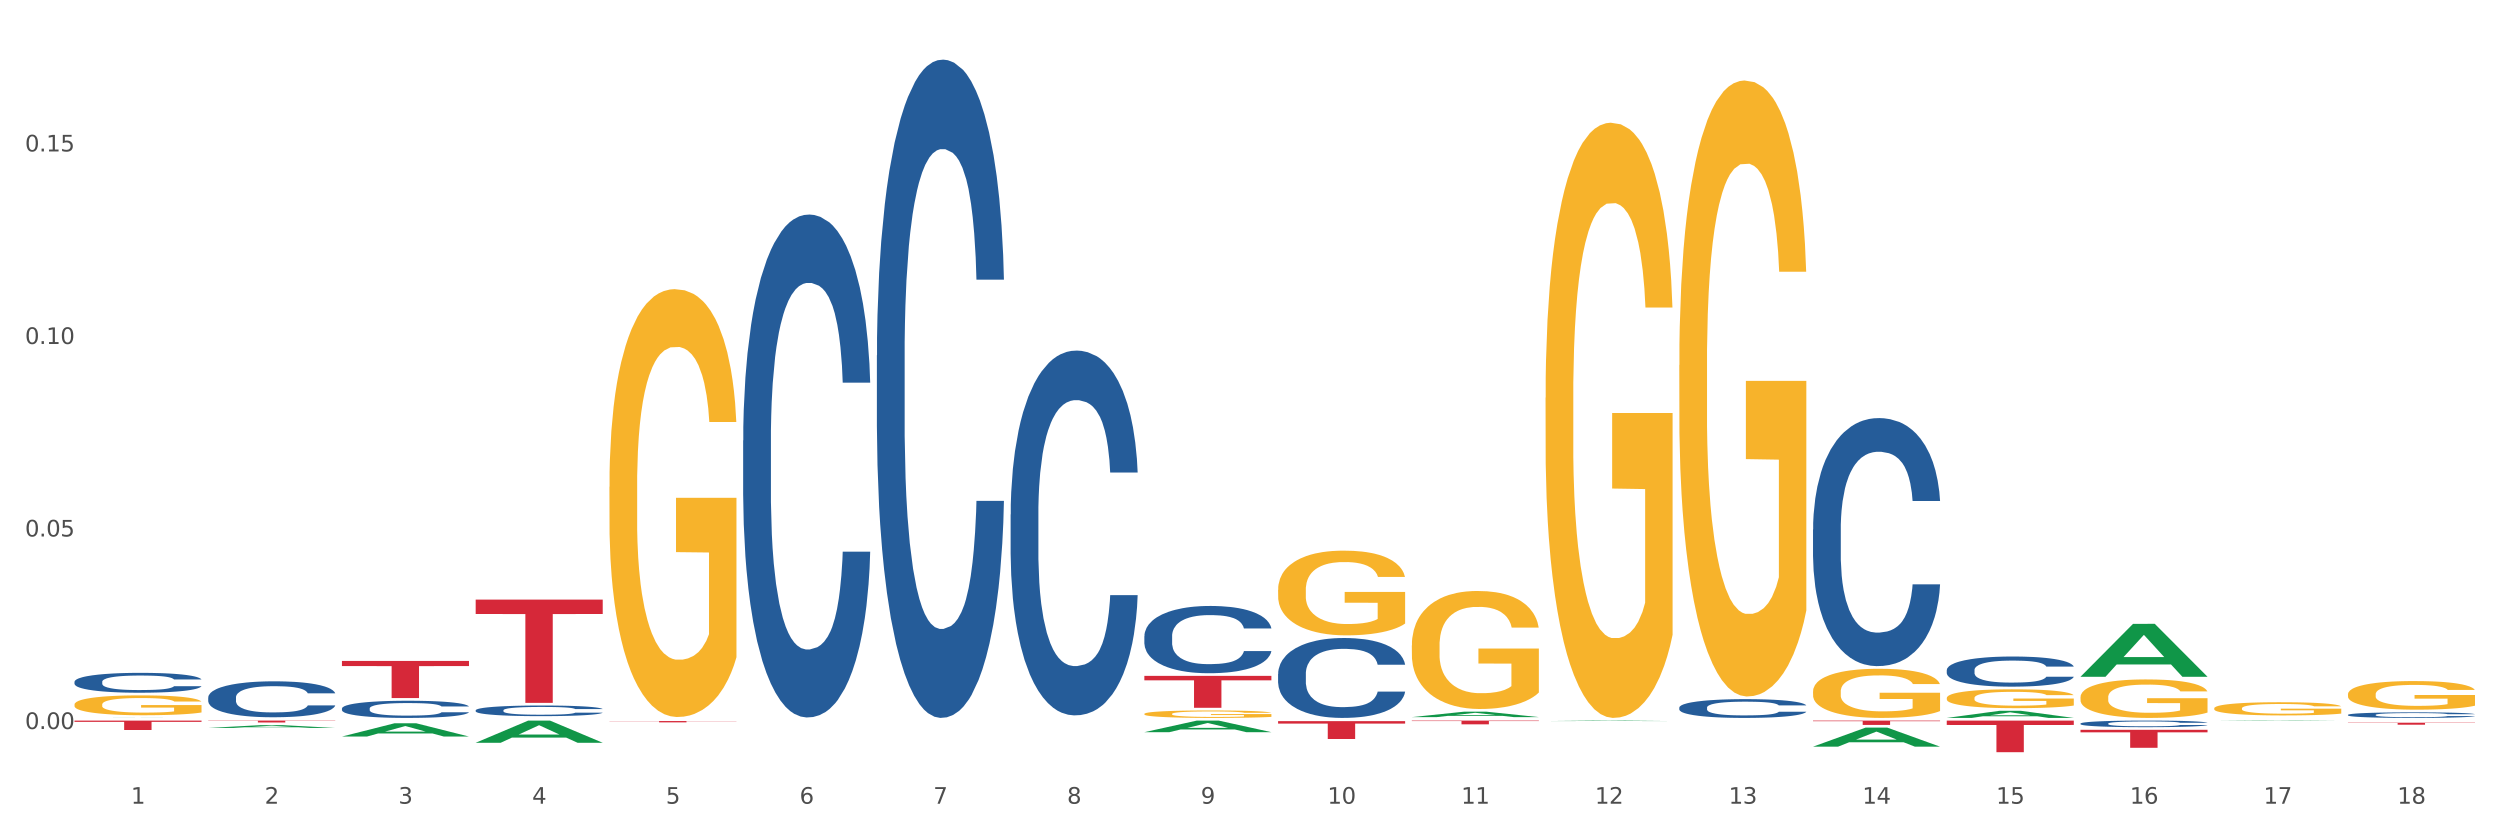 <?xml version="1.0" encoding="utf-8" standalone="no"?>
<!DOCTYPE svg PUBLIC "-//W3C//DTD SVG 1.1//EN"
  "http://www.w3.org/Graphics/SVG/1.1/DTD/svg11.dtd">
<svg xmlns:xlink="http://www.w3.org/1999/xlink" width="1080pt" height="360pt" viewBox="0 0 1080 360" xmlns="http://www.w3.org/2000/svg" version="1.1">
 <rect x="0" y="0" width="1080" height="360" fill="#333333" stroke="none"/>
 <defs>
  <style type="text/css">*{stroke-linejoin: round; stroke-linecap: butt}</style>
 </defs>
 <g id="figure_1">
  <g id="patch_1">
   <path d="M 0 360 
L 1080 360 
L 1080 0 
L 0 0 
z
" style="fill: #ffffff; stroke: #ffffff; stroke-linejoin: miter"/>
  </g>
  <g id="axes_1">
   <g id="matplotlib.axis_1">
    <g id="xtick_1">
     <g id="text_1">
      <!-- 1 -->
      <g style="fill: #4d4d4d" transform="translate(56.563 347.204) scale(0.096 -0.096)">
       <defs>
        <path id="DejaVuSans-31" d="M 794 531 
L 1825 531 
L 1825 4091 
L 703 3866 
L 703 4441 
L 1819 4666 
L 2450 4666 
L 2450 531 
L 3481 531 
L 3481 0 
L 794 0 
L 794 531 
z
" transform="scale(0.016)"/>
       </defs>
       <use xlink:href="#DejaVuSans-31"/>
      </g>
     </g>
    </g>
    <g id="xtick_2">
     <g id="text_2">
      <!-- 2 -->
      <g style="fill: #4d4d4d" transform="translate(114.336 347.204) scale(0.096 -0.096)">
       <defs>
        <path id="DejaVuSans-32" d="M 1228 531 
L 3431 531 
L 3431 0 
L 469 0 
L 469 531 
Q 828 903 1448 1529 
Q 2069 2156 2228 2338 
Q 2531 2678 2651 2914 
Q 2772 3150 2772 3378 
Q 2772 3750 2511 3984 
Q 2250 4219 1831 4219 
Q 1534 4219 1204 4116 
Q 875 4013 500 3803 
L 500 4441 
Q 881 4594 1212 4672 
Q 1544 4750 1819 4750 
Q 2544 4750 2975 4387 
Q 3406 4025 3406 3419 
Q 3406 3131 3298 2873 
Q 3191 2616 2906 2266 
Q 2828 2175 2409 1742 
Q 1991 1309 1228 531 
z
" transform="scale(0.016)"/>
       </defs>
       <use xlink:href="#DejaVuSans-32"/>
      </g>
     </g>
    </g>
    <g id="xtick_3">
     <g id="text_3">
      <!-- 3 -->
      <g style="fill: #4d4d4d" transform="translate(172.109 347.204) scale(0.096 -0.096)">
       <defs>
        <path id="DejaVuSans-33" d="M 2597 2516 
Q 3050 2419 3304 2112 
Q 3559 1806 3559 1356 
Q 3559 666 3084 287 
Q 2609 -91 1734 -91 
Q 1441 -91 1130 -33 
Q 819 25 488 141 
L 488 750 
Q 750 597 1062 519 
Q 1375 441 1716 441 
Q 2309 441 2620 675 
Q 2931 909 2931 1356 
Q 2931 1769 2642 2001 
Q 2353 2234 1838 2234 
L 1294 2234 
L 1294 2753 
L 1863 2753 
Q 2328 2753 2575 2939 
Q 2822 3125 2822 3475 
Q 2822 3834 2567 4026 
Q 2313 4219 1838 4219 
Q 1578 4219 1281 4162 
Q 984 4106 628 3988 
L 628 4550 
Q 988 4650 1302 4700 
Q 1616 4750 1894 4750 
Q 2613 4750 3031 4423 
Q 3450 4097 3450 3541 
Q 3450 3153 3228 2886 
Q 3006 2619 2597 2516 
z
" transform="scale(0.016)"/>
       </defs>
       <use xlink:href="#DejaVuSans-33"/>
      </g>
     </g>
    </g>
    <g id="xtick_4">
     <g id="text_4">
      <!-- 4 -->
      <g style="fill: #4d4d4d" transform="translate(229.882 347.204) scale(0.096 -0.096)">
       <defs>
        <path id="DejaVuSans-34" d="M 2419 4116 
L 825 1625 
L 2419 1625 
L 2419 4116 
z
M 2253 4666 
L 3047 4666 
L 3047 1625 
L 3713 1625 
L 3713 1100 
L 3047 1100 
L 3047 0 
L 2419 0 
L 2419 1100 
L 313 1100 
L 313 1709 
L 2253 4666 
z
" transform="scale(0.016)"/>
       </defs>
       <use xlink:href="#DejaVuSans-34"/>
      </g>
     </g>
    </g>
    <g id="xtick_5">
     <g id="text_5">
      <!-- 5 -->
      <g style="fill: #4d4d4d" transform="translate(287.655 347.204) scale(0.096 -0.096)">
       <defs>
        <path id="DejaVuSans-35" d="M 691 4666 
L 3169 4666 
L 3169 4134 
L 1269 4134 
L 1269 2991 
Q 1406 3038 1543 3061 
Q 1681 3084 1819 3084 
Q 2600 3084 3056 2656 
Q 3513 2228 3513 1497 
Q 3513 744 3044 326 
Q 2575 -91 1722 -91 
Q 1428 -91 1123 -41 
Q 819 9 494 109 
L 494 744 
Q 775 591 1075 516 
Q 1375 441 1709 441 
Q 2250 441 2565 725 
Q 2881 1009 2881 1497 
Q 2881 1984 2565 2268 
Q 2250 2553 1709 2553 
Q 1456 2553 1204 2497 
Q 953 2441 691 2322 
L 691 4666 
z
" transform="scale(0.016)"/>
       </defs>
       <use xlink:href="#DejaVuSans-35"/>
      </g>
     </g>
    </g>
    <g id="xtick_6">
     <g id="text_6">
      <!-- 6 -->
      <g style="fill: #4d4d4d" transform="translate(345.428 347.204) scale(0.096 -0.096)">
       <defs>
        <path id="DejaVuSans-36" d="M 2113 2584 
Q 1688 2584 1439 2293 
Q 1191 2003 1191 1497 
Q 1191 994 1439 701 
Q 1688 409 2113 409 
Q 2538 409 2786 701 
Q 3034 994 3034 1497 
Q 3034 2003 2786 2293 
Q 2538 2584 2113 2584 
z
M 3366 4563 
L 3366 3988 
Q 3128 4100 2886 4159 
Q 2644 4219 2406 4219 
Q 1781 4219 1451 3797 
Q 1122 3375 1075 2522 
Q 1259 2794 1537 2939 
Q 1816 3084 2150 3084 
Q 2853 3084 3261 2657 
Q 3669 2231 3669 1497 
Q 3669 778 3244 343 
Q 2819 -91 2113 -91 
Q 1303 -91 875 529 
Q 447 1150 447 2328 
Q 447 3434 972 4092 
Q 1497 4750 2381 4750 
Q 2619 4750 2861 4703 
Q 3103 4656 3366 4563 
z
" transform="scale(0.016)"/>
       </defs>
       <use xlink:href="#DejaVuSans-36"/>
      </g>
     </g>
    </g>
    <g id="xtick_7">
     <g id="text_7">
      <!-- 7 -->
      <g style="fill: #4d4d4d" transform="translate(403.201 347.204) scale(0.096 -0.096)">
       <defs>
        <path id="DejaVuSans-37" d="M 525 4666 
L 3525 4666 
L 3525 4397 
L 1831 0 
L 1172 0 
L 2766 4134 
L 525 4134 
L 525 4666 
z
" transform="scale(0.016)"/>
       </defs>
       <use xlink:href="#DejaVuSans-37"/>
      </g>
     </g>
    </g>
    <g id="xtick_8">
     <g id="text_8">
      <!-- 8 -->
      <g style="fill: #4d4d4d" transform="translate(460.974 347.204) scale(0.096 -0.096)">
       <defs>
        <path id="DejaVuSans-38" d="M 2034 2216 
Q 1584 2216 1326 1975 
Q 1069 1734 1069 1313 
Q 1069 891 1326 650 
Q 1584 409 2034 409 
Q 2484 409 2743 651 
Q 3003 894 3003 1313 
Q 3003 1734 2745 1975 
Q 2488 2216 2034 2216 
z
M 1403 2484 
Q 997 2584 770 2862 
Q 544 3141 544 3541 
Q 544 4100 942 4425 
Q 1341 4750 2034 4750 
Q 2731 4750 3128 4425 
Q 3525 4100 3525 3541 
Q 3525 3141 3298 2862 
Q 3072 2584 2669 2484 
Q 3125 2378 3379 2068 
Q 3634 1759 3634 1313 
Q 3634 634 3220 271 
Q 2806 -91 2034 -91 
Q 1263 -91 848 271 
Q 434 634 434 1313 
Q 434 1759 690 2068 
Q 947 2378 1403 2484 
z
M 1172 3481 
Q 1172 3119 1398 2916 
Q 1625 2713 2034 2713 
Q 2441 2713 2670 2916 
Q 2900 3119 2900 3481 
Q 2900 3844 2670 4047 
Q 2441 4250 2034 4250 
Q 1625 4250 1398 4047 
Q 1172 3844 1172 3481 
z
" transform="scale(0.016)"/>
       </defs>
       <use xlink:href="#DejaVuSans-38"/>
      </g>
     </g>
    </g>
    <g id="xtick_9">
     <g id="text_9">
      <!-- 9 -->
      <g style="fill: #4d4d4d" transform="translate(518.747 347.204) scale(0.096 -0.096)">
       <defs>
        <path id="DejaVuSans-39" d="M 703 97 
L 703 672 
Q 941 559 1184 500 
Q 1428 441 1663 441 
Q 2288 441 2617 861 
Q 2947 1281 2994 2138 
Q 2813 1869 2534 1725 
Q 2256 1581 1919 1581 
Q 1219 1581 811 2004 
Q 403 2428 403 3163 
Q 403 3881 828 4315 
Q 1253 4750 1959 4750 
Q 2769 4750 3195 4129 
Q 3622 3509 3622 2328 
Q 3622 1225 3098 567 
Q 2575 -91 1691 -91 
Q 1453 -91 1209 -44 
Q 966 3 703 97 
z
M 1959 2075 
Q 2384 2075 2632 2365 
Q 2881 2656 2881 3163 
Q 2881 3666 2632 3958 
Q 2384 4250 1959 4250 
Q 1534 4250 1286 3958 
Q 1038 3666 1038 3163 
Q 1038 2656 1286 2365 
Q 1534 2075 1959 2075 
z
" transform="scale(0.016)"/>
       </defs>
       <use xlink:href="#DejaVuSans-39"/>
      </g>
     </g>
    </g>
    <g id="xtick_10">
     <g id="text_10">
      <!-- 10 -->
      <g style="fill: #4d4d4d" transform="translate(573.466 347.204) scale(0.096 -0.096)">
       <defs>
        <path id="DejaVuSans-30" d="M 2034 4250 
Q 1547 4250 1301 3770 
Q 1056 3291 1056 2328 
Q 1056 1369 1301 889 
Q 1547 409 2034 409 
Q 2525 409 2770 889 
Q 3016 1369 3016 2328 
Q 3016 3291 2770 3770 
Q 2525 4250 2034 4250 
z
M 2034 4750 
Q 2819 4750 3233 4129 
Q 3647 3509 3647 2328 
Q 3647 1150 3233 529 
Q 2819 -91 2034 -91 
Q 1250 -91 836 529 
Q 422 1150 422 2328 
Q 422 3509 836 4129 
Q 1250 4750 2034 4750 
z
" transform="scale(0.016)"/>
       </defs>
       <use xlink:href="#DejaVuSans-31"/>
       <use xlink:href="#DejaVuSans-30" transform="translate(63.623 0)"/>
      </g>
     </g>
    </g>
    <g id="xtick_11">
     <g id="text_11">
      <!-- 11 -->
      <g style="fill: #4d4d4d" transform="translate(631.239 347.204) scale(0.096 -0.096)">
       <use xlink:href="#DejaVuSans-31"/>
       <use xlink:href="#DejaVuSans-31" transform="translate(63.623 0)"/>
      </g>
     </g>
    </g>
    <g id="xtick_12">
     <g id="text_12">
      <!-- 12 -->
      <g style="fill: #4d4d4d" transform="translate(689.012 347.204) scale(0.096 -0.096)">
       <use xlink:href="#DejaVuSans-31"/>
       <use xlink:href="#DejaVuSans-32" transform="translate(63.623 0)"/>
      </g>
     </g>
    </g>
    <g id="xtick_13">
     <g id="text_13">
      <!-- 13 -->
      <g style="fill: #4d4d4d" transform="translate(746.785 347.204) scale(0.096 -0.096)">
       <use xlink:href="#DejaVuSans-31"/>
       <use xlink:href="#DejaVuSans-33" transform="translate(63.623 0)"/>
      </g>
     </g>
    </g>
    <g id="xtick_14">
     <g id="text_14">
      <!-- 14 -->
      <g style="fill: #4d4d4d" transform="translate(804.558 347.204) scale(0.096 -0.096)">
       <use xlink:href="#DejaVuSans-31"/>
       <use xlink:href="#DejaVuSans-34" transform="translate(63.623 0)"/>
      </g>
     </g>
    </g>
    <g id="xtick_15">
     <g id="text_15">
      <!-- 15 -->
      <g style="fill: #4d4d4d" transform="translate(862.331 347.204) scale(0.096 -0.096)">
       <use xlink:href="#DejaVuSans-31"/>
       <use xlink:href="#DejaVuSans-35" transform="translate(63.623 0)"/>
      </g>
     </g>
    </g>
    <g id="xtick_16">
     <g id="text_16">
      <!-- 16 -->
      <g style="fill: #4d4d4d" transform="translate(920.104 347.204) scale(0.096 -0.096)">
       <use xlink:href="#DejaVuSans-31"/>
       <use xlink:href="#DejaVuSans-36" transform="translate(63.623 0)"/>
      </g>
     </g>
    </g>
    <g id="xtick_17">
     <g id="text_17">
      <!-- 17 -->
      <g style="fill: #4d4d4d" transform="translate(977.877 347.204) scale(0.096 -0.096)">
       <use xlink:href="#DejaVuSans-31"/>
       <use xlink:href="#DejaVuSans-37" transform="translate(63.623 0)"/>
      </g>
     </g>
    </g>
    <g id="xtick_18">
     <g id="text_18">
      <!-- 18 -->
      <g style="fill: #4d4d4d" transform="translate(1035.65 347.204) scale(0.096 -0.096)">
       <use xlink:href="#DejaVuSans-31"/>
       <use xlink:href="#DejaVuSans-38" transform="translate(63.623 0)"/>
      </g>
     </g>
    </g>
    <g id="xtick_19"/>
    <g id="xtick_20"/>
    <g id="xtick_21"/>
    <g id="xtick_22"/>
    <g id="xtick_23"/>
    <g id="xtick_24"/>
    <g id="xtick_25"/>
    <g id="xtick_26"/>
    <g id="xtick_27"/>
    <g id="xtick_28"/>
    <g id="xtick_29"/>
    <g id="xtick_30"/>
    <g id="xtick_31"/>
    <g id="xtick_32"/>
    <g id="xtick_33"/>
    <g id="xtick_34"/>
    <g id="xtick_35"/>
   </g>
   <g id="matplotlib.axis_2">
    <g id="ytick_1">
     <g id="text_19">
      <!-- 0.00 -->
      <g style="fill: #4d4d4d" transform="translate(10.8 314.933) scale(0.096 -0.096)">
       <defs>
        <path id="DejaVuSans-2e" d="M 684 794 
L 1344 794 
L 1344 0 
L 684 0 
L 684 794 
z
" transform="scale(0.016)"/>
       </defs>
       <use xlink:href="#DejaVuSans-30"/>
       <use xlink:href="#DejaVuSans-2e" transform="translate(63.623 0)"/>
       <use xlink:href="#DejaVuSans-30" transform="translate(95.41 0)"/>
       <use xlink:href="#DejaVuSans-30" transform="translate(159.033 0)"/>
      </g>
     </g>
    </g>
    <g id="ytick_2">
     <g id="text_20">
      <!-- 0.05 -->
      <g style="fill: #4d4d4d" transform="translate(10.8 231.764) scale(0.096 -0.096)">
       <use xlink:href="#DejaVuSans-30"/>
       <use xlink:href="#DejaVuSans-2e" transform="translate(63.623 0)"/>
       <use xlink:href="#DejaVuSans-30" transform="translate(95.41 0)"/>
       <use xlink:href="#DejaVuSans-35" transform="translate(159.033 0)"/>
      </g>
     </g>
    </g>
    <g id="ytick_3">
     <g id="text_21">
      <!-- 0.10 -->
      <g style="fill: #4d4d4d" transform="translate(10.8 148.595) scale(0.096 -0.096)">
       <use xlink:href="#DejaVuSans-30"/>
       <use xlink:href="#DejaVuSans-2e" transform="translate(63.623 0)"/>
       <use xlink:href="#DejaVuSans-31" transform="translate(95.41 0)"/>
       <use xlink:href="#DejaVuSans-30" transform="translate(159.033 0)"/>
      </g>
     </g>
    </g>
    <g id="ytick_4">
     <g id="text_22">
      <!-- 0.15 -->
      <g style="fill: #4d4d4d" transform="translate(10.8 65.426) scale(0.096 -0.096)">
       <use xlink:href="#DejaVuSans-30"/>
       <use xlink:href="#DejaVuSans-2e" transform="translate(63.623 0)"/>
       <use xlink:href="#DejaVuSans-31" transform="translate(95.41 0)"/>
       <use xlink:href="#DejaVuSans-35" transform="translate(159.033 0)"/>
      </g>
     </g>
    </g>
    <g id="ytick_5"/>
    <g id="ytick_6"/>
    <g id="ytick_7"/>
    <g id="ytick_8"/>
   </g>
   <g id="PolyCollection_1">
    <path d="M 32.175 310.144 
L 32.232 310.144 
L 54.864 310.129 
L 64.257 310.129 
L 87.059 310.144 
L 76.196 310.144 
L 71.273 310.14 
L 47.905 310.14 
L 47.735 310.141 
L 42.982 310.144 
L 32.175 310.144 
L 32.175 310.144 
L 50.847 310.138 
L 68.331 310.138 
L 59.674 310.132 
L 59.561 310.132 
L 59.447 310.132 
L 50.79 310.138 
L 50.847 310.138 
L 32.175 310.144 
z
" clip-path="url(#p7fe63b07c7)" style="fill: #109648"/>
    <path d="M 89.948 314.468 
L 90.005 314.467 
L 112.637 313.254 
L 122.03 313.253 
L 144.832 314.47 
L 133.969 314.47 
L 129.046 314.187 
L 105.678 314.187 
L 105.508 314.191 
L 100.755 314.47 
L 89.948 314.47 
L 89.948 314.468 
L 108.62 314.017 
L 126.104 314.016 
L 117.447 313.512 
L 117.334 313.51 
L 117.22 313.513 
L 108.563 314.016 
L 108.62 314.017 
L 89.948 314.468 
z
" clip-path="url(#p7fe63b07c7)" style="fill: #109648"/>
    <path d="M 205.494 320.862 
L 205.551 320.853 
L 228.183 311.295 
L 237.576 311.286 
L 260.378 320.88 
L 249.515 320.88 
L 244.592 318.646 
L 221.224 318.646 
L 221.054 318.682 
L 216.301 320.88 
L 205.494 320.88 
L 205.494 320.862 
L 224.166 317.313 
L 241.65 317.304 
L 232.993 313.331 
L 232.88 313.313 
L 232.766 313.34 
L 224.109 317.304 
L 224.166 317.313 
L 205.494 320.862 
z
" clip-path="url(#p7fe63b07c7)" style="fill: #109648"/>
    <path d="M 147.721 318.18 
L 147.778 318.174 
L 170.41 312.455 
L 179.803 312.45 
L 202.605 318.19 
L 191.742 318.19 
L 186.819 316.854 
L 163.451 316.854 
L 163.281 316.875 
L 158.528 318.19 
L 147.721 318.19 
L 147.721 318.18 
L 166.393 316.056 
L 183.877 316.05 
L 175.22 313.673 
L 175.107 313.662 
L 174.993 313.679 
L 166.336 316.05 
L 166.393 316.056 
L 147.721 318.18 
z
" clip-path="url(#p7fe63b07c7)" style="fill: #109648"/>
    <path d="M 609.905 309.79 
L 609.961 309.788 
L 632.594 307.434 
L 641.987 307.432 
L 664.789 309.795 
L 653.925 309.795 
L 649.003 309.244 
L 625.635 309.244 
L 625.465 309.253 
L 620.712 309.795 
L 609.905 309.795 
L 609.905 309.79 
L 628.577 308.916 
L 646.061 308.914 
L 637.404 307.935 
L 637.29 307.931 
L 637.177 307.938 
L 628.52 308.914 
L 628.577 308.916 
L 609.905 309.79 
z
" clip-path="url(#p7fe63b07c7)" style="fill: #109648"/>
    <path d="M 494.359 316.291 
L 494.415 316.286 
L 517.048 311.291 
L 526.441 311.286 
L 549.243 316.301 
L 538.379 316.301 
L 533.457 315.133 
L 510.089 315.133 
L 509.919 315.152 
L 505.166 316.301 
L 494.359 316.301 
L 494.359 316.291 
L 513.031 314.436 
L 530.515 314.431 
L 521.858 312.355 
L 521.744 312.346 
L 521.631 312.36 
L 512.974 314.431 
L 513.031 314.436 
L 494.359 316.291 
z
" clip-path="url(#p7fe63b07c7)" style="fill: #109648"/>
    <path d="M 956.543 311.482 
L 956.599 311.482 
L 979.232 311.286 
L 988.625 311.286 
L 1011.427 311.483 
L 1000.563 311.483 
L 995.641 311.437 
L 972.272 311.437 
L 972.103 311.438 
L 967.35 311.483 
L 956.543 311.483 
L 956.543 311.482 
L 975.215 311.41 
L 992.698 311.409 
L 984.041 311.328 
L 983.928 311.328 
L 983.815 311.328 
L 975.158 311.409 
L 975.215 311.41 
L 956.543 311.482 
z
" clip-path="url(#p7fe63b07c7)" style="fill: #109648"/>
    <path d="M 956.543 306 
L 956.607 305.995 
L 956.607 305.807 
L 956.737 305.645 
L 957.385 305.254 
L 958.357 304.931 
L 959.07 304.759 
L 959.783 304.618 
L 960.625 304.478 
L 961.662 304.332 
L 963.541 304.118 
L 964.707 304.008 
L 966.133 303.894 
L 968.725 303.727 
L 970.604 303.633 
L 972.548 303.555 
L 975.723 303.461 
L 977.797 303.419 
L 980 303.388 
L 982.656 303.367 
L 984.665 303.362 
L 989.072 303.378 
L 992.83 303.425 
L 994.644 303.461 
L 996.977 303.524 
L 998.208 303.565 
L 1000.217 303.649 
L 1002.29 303.758 
L 1003.716 303.852 
L 1005.854 304.029 
L 1007.474 304.206 
L 1008.965 304.425 
L 1009.742 304.577 
L 1010.325 304.717 
L 1010.844 304.879 
L 1011.362 305.134 
L 999.698 305.134 
L 999.245 304.952 
L 998.532 304.78 
L 997.495 304.613 
L 996.588 304.509 
L 995.033 304.378 
L 993.607 304.295 
L 992.117 304.233 
L 990.303 304.18 
L 988.877 304.154 
L 986.868 304.133 
L 982.916 304.139 
L 980.259 304.18 
L 978.445 304.233 
L 977.278 304.279 
L 976.241 304.332 
L 975.075 304.405 
L 973.714 304.514 
L 972.742 304.613 
L 971.77 304.738 
L 970.993 304.863 
L 970.28 305.009 
L 969.697 305.166 
L 969.243 305.327 
L 968.854 305.525 
L 968.53 305.854 
L 968.53 306.568 
L 968.66 306.73 
L 968.984 306.943 
L 969.373 307.105 
L 970.021 307.298 
L 970.604 307.428 
L 971.706 307.616 
L 972.937 307.772 
L 973.909 307.871 
L 974.881 307.955 
L 976.565 308.069 
L 978.445 308.163 
L 980.065 308.22 
L 982.268 308.273 
L 983.758 308.293 
L 985.054 308.304 
L 988.229 308.304 
L 990.497 308.288 
L 993.024 308.252 
L 994.968 308.205 
L 996.588 308.147 
L 998.403 308.054 
L 999.569 307.965 
L 999.569 306.876 
L 985.313 306.87 
L 985.313 306.146 
L 1011.427 306.146 
L 1011.427 308.273 
L 1010.325 308.382 
L 1009.094 308.481 
L 1007.798 308.57 
L 1005.854 308.679 
L 1003.522 308.783 
L 1001.448 308.856 
L 999.245 308.919 
L 996.653 308.976 
L 993.283 309.028 
L 991.21 309.049 
L 988.618 309.065 
L 985.572 309.07 
L 982.916 309.06 
L 980.324 309.034 
L 977.602 308.987 
L 974.945 308.919 
L 972.937 308.851 
L 970.928 308.768 
L 968.79 308.658 
L 967.105 308.554 
L 965.809 308.46 
L 964.383 308.34 
L 962.828 308.184 
L 961.662 308.043 
L 960.625 307.897 
L 959.523 307.71 
L 958.746 307.548 
L 957.968 307.345 
L 957.515 307.194 
L 956.996 306.959 
L 956.607 306.63 
L 956.543 306 
z
" clip-path="url(#p7fe63b07c7)" style="fill: #f7b32b"/>
    <path d="M 1014.316 299.933 
L 1014.38 299.922 
L 1014.38 299.516 
L 1014.51 299.166 
L 1015.158 298.319 
L 1016.13 297.619 
L 1016.843 297.246 
L 1017.556 296.942 
L 1018.398 296.637 
L 1019.435 296.321 
L 1021.314 295.858 
L 1022.48 295.621 
L 1023.906 295.373 
L 1026.498 295.011 
L 1028.377 294.808 
L 1030.321 294.639 
L 1033.496 294.436 
L 1035.57 294.345 
L 1037.773 294.277 
L 1040.429 294.232 
L 1042.438 294.221 
L 1046.845 294.255 
L 1050.603 294.357 
L 1052.417 294.436 
L 1054.75 294.571 
L 1055.981 294.661 
L 1057.99 294.842 
L 1060.063 295.079 
L 1061.489 295.282 
L 1063.627 295.666 
L 1065.247 296.05 
L 1066.738 296.524 
L 1067.515 296.851 
L 1068.098 297.156 
L 1068.617 297.506 
L 1069.135 298.059 
L 1057.471 298.059 
L 1057.018 297.664 
L 1056.305 297.292 
L 1055.268 296.93 
L 1054.361 296.705 
L 1052.806 296.422 
L 1051.38 296.242 
L 1049.89 296.106 
L 1048.076 295.993 
L 1046.65 295.937 
L 1044.641 295.892 
L 1040.689 295.903 
L 1038.032 295.993 
L 1036.218 296.106 
L 1035.051 296.208 
L 1034.014 296.321 
L 1032.848 296.479 
L 1031.487 296.716 
L 1030.515 296.93 
L 1029.543 297.201 
L 1028.766 297.472 
L 1028.053 297.788 
L 1027.47 298.127 
L 1027.016 298.477 
L 1026.627 298.906 
L 1026.303 299.617 
L 1026.303 301.164 
L 1026.433 301.514 
L 1026.757 301.977 
L 1027.146 302.326 
L 1027.794 302.744 
L 1028.377 303.026 
L 1029.479 303.433 
L 1030.71 303.771 
L 1031.682 303.986 
L 1032.654 304.167 
L 1034.338 304.415 
L 1036.218 304.618 
L 1037.838 304.742 
L 1040.041 304.855 
L 1041.531 304.9 
L 1042.827 304.923 
L 1046.002 304.923 
L 1048.27 304.889 
L 1050.797 304.81 
L 1052.741 304.708 
L 1054.361 304.584 
L 1056.176 304.381 
L 1057.342 304.189 
L 1057.342 301.83 
L 1043.086 301.818 
L 1043.086 300.249 
L 1069.2 300.249 
L 1069.2 304.855 
L 1068.098 305.092 
L 1066.867 305.307 
L 1065.571 305.499 
L 1063.627 305.736 
L 1061.295 305.961 
L 1059.221 306.12 
L 1057.018 306.255 
L 1054.426 306.379 
L 1051.056 306.492 
L 1048.983 306.537 
L 1046.391 306.571 
L 1043.345 306.582 
L 1040.689 306.56 
L 1038.097 306.503 
L 1035.375 306.402 
L 1032.718 306.255 
L 1030.71 306.108 
L 1028.701 305.928 
L 1026.563 305.691 
L 1024.878 305.465 
L 1023.582 305.262 
L 1022.156 305.002 
L 1020.601 304.663 
L 1019.435 304.358 
L 1018.398 304.042 
L 1017.296 303.636 
L 1016.519 303.286 
L 1015.741 302.846 
L 1015.288 302.518 
L 1014.769 302.01 
L 1014.38 301.299 
L 1014.316 299.933 
z
" clip-path="url(#p7fe63b07c7)" style="fill: #f7b32b"/>
    <path d="M 147.721 311.296 
L 147.786 311.296 
L 147.786 311.295 
L 147.915 311.295 
L 148.563 311.293 
L 149.535 311.292 
L 150.248 311.291 
L 150.961 311.291 
L 151.803 311.29 
L 152.84 311.29 
L 154.719 311.289 
L 155.886 311.289 
L 157.311 311.288 
L 159.903 311.287 
L 161.782 311.287 
L 163.726 311.287 
L 166.901 311.286 
L 168.975 311.286 
L 171.178 311.286 
L 173.835 311.286 
L 175.844 311.286 
L 180.25 311.286 
L 184.008 311.286 
L 185.822 311.286 
L 188.155 311.287 
L 189.386 311.287 
L 191.395 311.287 
L 193.469 311.288 
L 194.894 311.288 
L 197.033 311.289 
L 198.653 311.289 
L 200.143 311.29 
L 200.921 311.291 
L 201.504 311.291 
L 202.022 311.292 
L 202.54 311.293 
L 190.877 311.293 
L 190.423 311.292 
L 189.71 311.291 
L 188.674 311.291 
L 187.766 311.29 
L 186.211 311.29 
L 184.786 311.29 
L 183.295 311.289 
L 181.481 311.289 
L 180.055 311.289 
L 178.047 311.289 
L 174.094 311.289 
L 171.437 311.289 
L 169.623 311.289 
L 168.456 311.29 
L 167.42 311.29 
L 166.253 311.29 
L 164.893 311.29 
L 163.921 311.291 
L 162.949 311.291 
L 162.171 311.292 
L 161.458 311.292 
L 160.875 311.293 
L 160.421 311.293 
L 160.033 311.294 
L 159.709 311.295 
L 159.709 311.298 
L 159.838 311.299 
L 160.162 311.3 
L 160.551 311.3 
L 161.199 311.301 
L 161.782 311.301 
L 162.884 311.302 
L 164.115 311.303 
L 165.087 311.303 
L 166.059 311.303 
L 167.744 311.304 
L 169.623 311.304 
L 171.243 311.304 
L 173.446 311.305 
L 174.936 311.305 
L 176.232 311.305 
L 179.407 311.305 
L 181.675 311.305 
L 184.203 311.304 
L 186.146 311.304 
L 187.766 311.304 
L 189.581 311.304 
L 190.747 311.303 
L 190.747 311.299 
L 176.491 311.299 
L 176.491 311.297 
L 202.605 311.297 
L 202.605 311.305 
L 201.504 311.305 
L 200.273 311.305 
L 198.977 311.306 
L 197.033 311.306 
L 194.7 311.306 
L 192.626 311.307 
L 190.423 311.307 
L 187.831 311.307 
L 184.462 311.307 
L 182.388 311.307 
L 179.796 311.307 
L 176.751 311.308 
L 174.094 311.307 
L 171.502 311.307 
L 168.78 311.307 
L 166.124 311.307 
L 164.115 311.307 
L 162.106 311.306 
L 159.968 311.306 
L 158.283 311.306 
L 156.987 311.305 
L 155.562 311.305 
L 154.006 311.304 
L 152.84 311.304 
L 151.803 311.303 
L 150.702 311.302 
L 149.924 311.302 
L 149.147 311.301 
L 148.693 311.3 
L 148.175 311.3 
L 147.786 311.298 
L 147.721 311.296 
z
" clip-path="url(#p7fe63b07c7)" style="fill: #f7b32b"/>
    <path d="M 783.224 298.722 
L 783.289 298.702 
L 783.289 298.004 
L 783.418 297.403 
L 784.066 295.949 
L 785.038 294.746 
L 785.751 294.106 
L 786.464 293.583 
L 787.306 293.059 
L 788.343 292.516 
L 790.222 291.721 
L 791.388 291.314 
L 792.814 290.887 
L 795.406 290.266 
L 797.285 289.917 
L 799.229 289.627 
L 802.404 289.277 
L 804.478 289.122 
L 806.681 289.006 
L 809.338 288.928 
L 811.346 288.909 
L 815.753 288.967 
L 819.511 289.142 
L 821.325 289.277 
L 823.658 289.51 
L 824.889 289.665 
L 826.898 289.976 
L 828.971 290.383 
L 830.397 290.732 
L 832.535 291.391 
L 834.155 292.051 
L 835.646 292.865 
L 836.423 293.427 
L 837.007 293.951 
L 837.525 294.552 
L 838.043 295.503 
L 826.38 295.503 
L 825.926 294.824 
L 825.213 294.184 
L 824.176 293.563 
L 823.269 293.175 
L 821.714 292.691 
L 820.288 292.38 
L 818.798 292.148 
L 816.984 291.954 
L 815.558 291.857 
L 813.549 291.779 
L 809.597 291.798 
L 806.94 291.954 
L 805.126 292.148 
L 803.959 292.322 
L 802.922 292.516 
L 801.756 292.788 
L 800.395 293.195 
L 799.423 293.563 
L 798.451 294.029 
L 797.674 294.494 
L 796.961 295.037 
L 796.378 295.619 
L 795.924 296.22 
L 795.535 296.957 
L 795.211 298.179 
L 795.211 300.836 
L 795.341 301.437 
L 795.665 302.232 
L 796.054 302.833 
L 796.702 303.55 
L 797.285 304.035 
L 798.387 304.733 
L 799.618 305.315 
L 800.59 305.684 
L 801.562 305.994 
L 803.246 306.421 
L 805.126 306.77 
L 806.746 306.983 
L 808.949 307.177 
L 810.439 307.255 
L 811.735 307.293 
L 814.91 307.293 
L 817.178 307.235 
L 819.705 307.099 
L 821.649 306.925 
L 823.269 306.712 
L 825.084 306.362 
L 826.25 306.033 
L 826.25 301.98 
L 811.994 301.96 
L 811.994 299.265 
L 838.108 299.265 
L 838.108 307.177 
L 837.007 307.584 
L 835.775 307.953 
L 834.479 308.282 
L 832.535 308.69 
L 830.203 309.077 
L 828.129 309.349 
L 825.926 309.582 
L 823.334 309.795 
L 819.964 309.989 
L 817.891 310.066 
L 815.299 310.125 
L 812.253 310.144 
L 809.597 310.105 
L 807.005 310.008 
L 804.283 309.834 
L 801.627 309.582 
L 799.618 309.33 
L 797.609 309.019 
L 795.471 308.612 
L 793.786 308.224 
L 792.49 307.875 
L 791.064 307.429 
L 789.509 306.847 
L 788.343 306.324 
L 787.306 305.781 
L 786.204 305.083 
L 785.427 304.481 
L 784.649 303.725 
L 784.196 303.163 
L 783.677 302.29 
L 783.289 301.068 
L 783.224 298.722 
z
" clip-path="url(#p7fe63b07c7)" style="fill: #f7b32b"/>
    <path d="M 840.997 301.547 
L 841.062 301.539 
L 841.062 301.271 
L 841.191 301.04 
L 841.839 300.481 
L 842.811 300.02 
L 843.524 299.774 
L 844.237 299.573 
L 845.079 299.371 
L 846.116 299.163 
L 847.995 298.858 
L 849.161 298.701 
L 850.587 298.537 
L 853.179 298.299 
L 855.058 298.165 
L 857.002 298.053 
L 860.177 297.919 
L 862.251 297.859 
L 864.454 297.815 
L 867.111 297.785 
L 869.119 297.777 
L 873.526 297.8 
L 877.284 297.867 
L 879.098 297.919 
L 881.431 298.008 
L 882.662 298.068 
L 884.671 298.187 
L 886.744 298.344 
L 888.17 298.478 
L 890.308 298.731 
L 891.928 298.984 
L 893.419 299.297 
L 894.196 299.513 
L 894.779 299.714 
L 895.298 299.945 
L 895.816 300.31 
L 884.153 300.31 
L 883.699 300.049 
L 882.986 299.804 
L 881.949 299.565 
L 881.042 299.416 
L 879.487 299.23 
L 878.061 299.111 
L 876.571 299.021 
L 874.757 298.947 
L 873.331 298.91 
L 871.322 298.88 
L 867.37 298.887 
L 864.713 298.947 
L 862.899 299.021 
L 861.732 299.088 
L 860.695 299.163 
L 859.529 299.267 
L 858.168 299.424 
L 857.196 299.565 
L 856.224 299.744 
L 855.447 299.923 
L 854.734 300.131 
L 854.151 300.355 
L 853.697 300.586 
L 853.308 300.869 
L 852.984 301.338 
L 852.984 302.359 
L 853.114 302.589 
L 853.438 302.895 
L 853.827 303.126 
L 854.475 303.401 
L 855.058 303.588 
L 856.16 303.856 
L 857.391 304.079 
L 858.363 304.221 
L 859.335 304.34 
L 861.019 304.504 
L 862.899 304.638 
L 864.519 304.72 
L 866.722 304.794 
L 868.212 304.824 
L 869.508 304.839 
L 872.683 304.839 
L 874.951 304.817 
L 877.478 304.765 
L 879.422 304.697 
L 881.042 304.616 
L 882.857 304.481 
L 884.023 304.355 
L 884.023 302.798 
L 869.767 302.791 
L 869.767 301.755 
L 895.881 301.755 
L 895.881 304.794 
L 894.779 304.951 
L 893.548 305.092 
L 892.252 305.219 
L 890.308 305.375 
L 887.976 305.524 
L 885.902 305.629 
L 883.699 305.718 
L 881.107 305.8 
L 877.737 305.874 
L 875.664 305.904 
L 873.072 305.927 
L 870.026 305.934 
L 867.37 305.919 
L 864.778 305.882 
L 862.056 305.815 
L 859.4 305.718 
L 857.391 305.621 
L 855.382 305.502 
L 853.244 305.346 
L 851.559 305.197 
L 850.263 305.062 
L 848.837 304.891 
L 847.282 304.668 
L 846.116 304.467 
L 845.079 304.258 
L 843.977 303.99 
L 843.2 303.759 
L 842.422 303.468 
L 841.969 303.252 
L 841.45 302.917 
L 841.062 302.448 
L 840.997 301.547 
z
" clip-path="url(#p7fe63b07c7)" style="fill: #f7b32b"/>
    <path d="M 840.997 310.138 
L 841.053 310.135 
L 863.686 307.079 
L 873.079 307.076 
L 895.881 310.144 
L 885.017 310.144 
L 880.095 309.43 
L 856.726 309.43 
L 856.557 309.441 
L 851.804 310.144 
L 840.997 310.144 
L 840.997 310.138 
L 859.669 309.003 
L 877.152 309 
L 868.495 307.73 
L 868.382 307.724 
L 868.269 307.733 
L 859.612 309 
L 859.669 309.003 
L 840.997 310.138 
z
" clip-path="url(#p7fe63b07c7)" style="fill: #109648"/>
    <path d="M 898.77 292.326 
L 898.826 292.305 
L 921.459 269.51 
L 930.852 269.488 
L 953.654 292.369 
L 942.79 292.369 
L 937.868 287.041 
L 914.499 287.041 
L 914.33 287.127 
L 909.577 292.369 
L 898.77 292.369 
L 898.77 292.326 
L 917.442 283.861 
L 934.925 283.84 
L 926.268 274.365 
L 926.155 274.322 
L 926.042 274.387 
L 917.385 283.84 
L 917.442 283.861 
L 898.77 292.326 
z
" clip-path="url(#p7fe63b07c7)" style="fill: #109648"/>
    <path d="M 667.678 171.83 
L 667.743 171.595 
L 667.743 163.141 
L 667.872 155.861 
L 668.52 138.249 
L 669.492 123.69 
L 670.205 115.94 
L 670.918 109.6 
L 671.76 103.259 
L 672.797 96.684 
L 674.676 87.056 
L 675.842 82.125 
L 677.268 76.958 
L 679.86 69.444 
L 681.739 65.217 
L 683.683 61.695 
L 686.858 57.468 
L 688.932 55.589 
L 691.135 54.18 
L 693.792 53.241 
L 695.8 53.006 
L 700.207 53.71 
L 703.965 55.824 
L 705.779 57.468 
L 708.112 60.286 
L 709.343 62.164 
L 711.352 65.922 
L 713.426 70.853 
L 714.851 75.08 
L 716.989 83.064 
L 718.609 91.048 
L 720.1 100.911 
L 720.877 107.721 
L 721.461 114.062 
L 721.979 121.341 
L 722.497 132.848 
L 710.834 132.848 
L 710.38 124.629 
L 709.667 116.879 
L 708.63 109.365 
L 707.723 104.668 
L 706.168 98.798 
L 704.743 95.04 
L 703.252 92.222 
L 701.438 89.874 
L 700.012 88.7 
L 698.003 87.761 
L 694.051 87.995 
L 691.394 89.874 
L 689.58 92.222 
L 688.413 94.336 
L 687.377 96.684 
L 686.21 99.972 
L 684.849 104.903 
L 683.877 109.365 
L 682.905 115.001 
L 682.128 120.637 
L 681.415 127.212 
L 680.832 134.257 
L 680.378 141.537 
L 679.99 150.46 
L 679.666 165.254 
L 679.666 197.426 
L 679.795 204.706 
L 680.119 214.334 
L 680.508 221.613 
L 681.156 230.302 
L 681.739 236.173 
L 682.841 244.627 
L 684.072 251.672 
L 685.044 256.133 
L 686.016 259.891 
L 687.701 265.057 
L 689.58 269.284 
L 691.2 271.867 
L 693.403 274.215 
L 694.893 275.154 
L 696.189 275.624 
L 699.364 275.624 
L 701.632 274.92 
L 704.159 273.276 
L 706.103 271.162 
L 707.723 268.579 
L 709.538 264.352 
L 710.704 260.36 
L 710.704 211.281 
L 696.448 211.046 
L 696.448 178.405 
L 722.562 178.405 
L 722.562 274.215 
L 721.461 279.147 
L 720.229 283.608 
L 718.933 287.6 
L 716.989 292.532 
L 714.657 297.228 
L 712.583 300.516 
L 710.38 303.334 
L 707.788 305.917 
L 704.419 308.265 
L 702.345 309.205 
L 699.753 309.909 
L 696.708 310.144 
L 694.051 309.674 
L 691.459 308.5 
L 688.737 306.387 
L 686.081 303.334 
L 684.072 300.281 
L 682.063 296.524 
L 679.925 291.593 
L 678.24 286.896 
L 676.944 282.669 
L 675.518 277.268 
L 673.963 270.223 
L 672.797 263.883 
L 671.76 257.307 
L 670.659 248.854 
L 669.881 241.574 
L 669.103 232.416 
L 668.65 225.605 
L 668.131 215.038 
L 667.743 200.244 
L 667.678 171.83 
z
" clip-path="url(#p7fe63b07c7)" style="fill: #f7b32b"/>
    <path d="M 725.451 157.74 
L 725.516 157.497 
L 725.516 148.748 
L 725.645 141.214 
L 726.293 122.987 
L 727.265 107.919 
L 727.978 99.899 
L 728.691 93.337 
L 729.533 86.775 
L 730.57 79.97 
L 732.449 70.006 
L 733.615 64.902 
L 735.041 59.555 
L 737.633 51.778 
L 739.512 47.404 
L 741.456 43.758 
L 744.631 39.384 
L 746.705 37.44 
L 748.908 35.981 
L 751.565 35.009 
L 753.573 34.766 
L 757.98 35.495 
L 761.738 37.683 
L 763.552 39.384 
L 765.885 42.3 
L 767.116 44.244 
L 769.125 48.133 
L 771.199 53.237 
L 772.624 57.611 
L 774.762 65.874 
L 776.382 74.137 
L 777.873 84.345 
L 778.65 91.393 
L 779.234 97.954 
L 779.752 105.488 
L 780.27 117.397 
L 768.607 117.397 
L 768.153 108.891 
L 767.44 100.871 
L 766.403 93.094 
L 765.496 88.233 
L 763.941 82.157 
L 762.516 78.269 
L 761.025 75.352 
L 759.211 72.922 
L 757.785 71.707 
L 755.776 70.735 
L 751.824 70.978 
L 749.167 72.922 
L 747.353 75.352 
L 746.186 77.54 
L 745.15 79.97 
L 743.983 83.373 
L 742.622 88.476 
L 741.65 93.094 
L 740.678 98.927 
L 739.901 104.759 
L 739.188 111.564 
L 738.605 118.855 
L 738.151 126.389 
L 737.762 135.624 
L 737.438 150.935 
L 737.438 184.231 
L 737.568 191.764 
L 737.892 201.729 
L 738.281 209.263 
L 738.929 218.255 
L 739.512 224.331 
L 740.614 233.08 
L 741.845 240.371 
L 742.817 244.988 
L 743.789 248.877 
L 745.474 254.224 
L 747.353 258.598 
L 748.973 261.271 
L 751.176 263.702 
L 752.666 264.674 
L 753.962 265.16 
L 757.137 265.16 
L 759.405 264.431 
L 761.932 262.73 
L 763.876 260.542 
L 765.496 257.869 
L 767.311 253.494 
L 768.477 249.363 
L 768.477 198.569 
L 754.221 198.326 
L 754.221 164.545 
L 780.335 164.545 
L 780.335 263.702 
L 779.234 268.805 
L 778.002 273.423 
L 776.706 277.555 
L 774.762 282.658 
L 772.43 287.519 
L 770.356 290.921 
L 768.153 293.838 
L 765.561 296.511 
L 762.192 298.941 
L 760.118 299.913 
L 757.526 300.643 
L 754.48 300.886 
L 751.824 300.399 
L 749.232 299.184 
L 746.51 296.997 
L 743.854 293.838 
L 741.845 290.678 
L 739.836 286.79 
L 737.698 281.686 
L 736.013 276.825 
L 734.717 272.451 
L 733.291 266.861 
L 731.736 259.57 
L 730.57 253.008 
L 729.533 246.203 
L 728.431 237.454 
L 727.654 229.92 
L 726.876 220.442 
L 726.423 213.394 
L 725.904 202.458 
L 725.516 187.147 
L 725.451 157.74 
z
" clip-path="url(#p7fe63b07c7)" style="fill: #f7b32b"/>
    <path d="M 552.132 254.789 
L 552.197 254.756 
L 552.197 253.553 
L 552.326 252.517 
L 552.974 250.01 
L 553.946 247.937 
L 554.659 246.834 
L 555.372 245.932 
L 556.214 245.03 
L 557.251 244.094 
L 559.13 242.723 
L 560.296 242.021 
L 561.722 241.286 
L 564.314 240.216 
L 566.193 239.615 
L 568.137 239.114 
L 571.312 238.512 
L 573.386 238.244 
L 575.589 238.044 
L 578.246 237.91 
L 580.254 237.877 
L 584.661 237.977 
L 588.419 238.278 
L 590.233 238.512 
L 592.566 238.913 
L 593.797 239.18 
L 595.806 239.715 
L 597.88 240.417 
L 599.305 241.019 
L 601.443 242.155 
L 603.063 243.292 
L 604.554 244.695 
L 605.331 245.665 
L 605.915 246.567 
L 606.433 247.603 
L 606.951 249.241 
L 595.288 249.241 
L 594.834 248.071 
L 594.121 246.968 
L 593.084 245.899 
L 592.177 245.23 
L 590.622 244.394 
L 589.197 243.86 
L 587.706 243.459 
L 585.892 243.124 
L 584.466 242.957 
L 582.458 242.824 
L 578.505 242.857 
L 575.848 243.124 
L 574.034 243.459 
L 572.867 243.759 
L 571.831 244.094 
L 570.664 244.562 
L 569.303 245.264 
L 568.331 245.899 
L 567.359 246.701 
L 566.582 247.503 
L 565.869 248.439 
L 565.286 249.442 
L 564.832 250.478 
L 564.444 251.748 
L 564.12 253.853 
L 564.12 258.433 
L 564.249 259.469 
L 564.573 260.839 
L 564.962 261.875 
L 565.61 263.112 
L 566.193 263.948 
L 567.295 265.151 
L 568.526 266.154 
L 569.498 266.789 
L 570.47 267.323 
L 572.155 268.059 
L 574.034 268.66 
L 575.654 269.028 
L 577.857 269.362 
L 579.347 269.496 
L 580.643 269.563 
L 583.818 269.563 
L 586.086 269.462 
L 588.613 269.229 
L 590.557 268.928 
L 592.177 268.56 
L 593.992 267.958 
L 595.158 267.39 
L 595.158 260.405 
L 580.902 260.371 
L 580.902 255.725 
L 607.016 255.725 
L 607.016 269.362 
L 605.915 270.064 
L 604.683 270.699 
L 603.387 271.267 
L 601.443 271.969 
L 599.111 272.638 
L 597.037 273.106 
L 594.834 273.507 
L 592.242 273.874 
L 588.873 274.209 
L 586.799 274.342 
L 584.207 274.443 
L 581.162 274.476 
L 578.505 274.409 
L 575.913 274.242 
L 573.191 273.941 
L 570.535 273.507 
L 568.526 273.072 
L 566.517 272.538 
L 564.379 271.836 
L 562.694 271.167 
L 561.398 270.565 
L 559.972 269.797 
L 558.417 268.794 
L 557.251 267.892 
L 556.214 266.956 
L 555.113 265.752 
L 554.335 264.716 
L 553.557 263.413 
L 553.104 262.443 
L 552.585 260.939 
L 552.197 258.834 
L 552.132 254.789 
z
" clip-path="url(#p7fe63b07c7)" style="fill: #f7b32b"/>
    <path d="M 32.175 304.368 
L 32.24 304.36 
L 32.24 304.078 
L 32.369 303.835 
L 33.017 303.247 
L 33.989 302.76 
L 34.702 302.502 
L 35.415 302.29 
L 36.257 302.078 
L 37.294 301.859 
L 39.173 301.537 
L 40.34 301.373 
L 41.765 301.2 
L 44.357 300.949 
L 46.236 300.808 
L 48.18 300.69 
L 51.355 300.549 
L 53.429 300.486 
L 55.632 300.439 
L 58.289 300.408 
L 60.298 300.4 
L 64.704 300.424 
L 68.462 300.494 
L 70.277 300.549 
L 72.609 300.643 
L 73.84 300.706 
L 75.849 300.831 
L 77.923 300.996 
L 79.348 301.137 
L 81.487 301.404 
L 83.107 301.671 
L 84.597 302 
L 85.375 302.227 
L 85.958 302.439 
L 86.476 302.682 
L 86.995 303.066 
L 75.331 303.066 
L 74.877 302.792 
L 74.164 302.533 
L 73.128 302.282 
L 72.22 302.125 
L 70.665 301.929 
L 69.24 301.804 
L 67.749 301.71 
L 65.935 301.631 
L 64.509 301.592 
L 62.501 301.561 
L 58.548 301.569 
L 55.891 301.631 
L 54.077 301.71 
L 52.911 301.78 
L 51.874 301.859 
L 50.707 301.968 
L 49.347 302.133 
L 48.375 302.282 
L 47.403 302.47 
L 46.625 302.659 
L 45.912 302.878 
L 45.329 303.113 
L 44.876 303.356 
L 44.487 303.654 
L 44.163 304.148 
L 44.163 305.223 
L 44.292 305.466 
L 44.616 305.787 
L 45.005 306.03 
L 45.653 306.32 
L 46.236 306.517 
L 47.338 306.799 
L 48.569 307.034 
L 49.541 307.183 
L 50.513 307.309 
L 52.198 307.481 
L 54.077 307.622 
L 55.697 307.708 
L 57.9 307.787 
L 59.39 307.818 
L 60.686 307.834 
L 63.861 307.834 
L 66.129 307.81 
L 68.657 307.755 
L 70.601 307.685 
L 72.22 307.599 
L 74.035 307.458 
L 75.201 307.324 
L 75.201 305.685 
L 60.946 305.677 
L 60.946 304.588 
L 87.059 304.588 
L 87.059 307.787 
L 85.958 307.952 
L 84.727 308.101 
L 83.431 308.234 
L 81.487 308.398 
L 79.154 308.555 
L 77.08 308.665 
L 74.877 308.759 
L 72.285 308.845 
L 68.916 308.924 
L 66.842 308.955 
L 64.25 308.979 
L 61.205 308.987 
L 58.548 308.971 
L 55.956 308.932 
L 53.235 308.861 
L 50.578 308.759 
L 48.569 308.657 
L 46.56 308.532 
L 44.422 308.367 
L 42.737 308.21 
L 41.441 308.069 
L 40.016 307.889 
L 38.46 307.654 
L 37.294 307.442 
L 36.257 307.222 
L 35.156 306.94 
L 34.378 306.697 
L 33.601 306.391 
L 33.147 306.164 
L 32.629 305.811 
L 32.24 305.317 
L 32.175 304.368 
z
" clip-path="url(#p7fe63b07c7)" style="fill: #f7b32b"/>
    <path d="M 263.267 210.323 
L 263.332 210.154 
L 263.332 204.077 
L 263.461 198.844 
L 264.109 186.183 
L 265.081 175.717 
L 265.794 170.146 
L 266.507 165.588 
L 267.349 161.031 
L 268.386 156.304 
L 270.265 149.383 
L 271.432 145.838 
L 272.857 142.124 
L 275.449 136.722 
L 277.328 133.683 
L 279.272 131.151 
L 282.447 128.113 
L 284.521 126.762 
L 286.724 125.749 
L 289.381 125.074 
L 291.389 124.905 
L 295.796 125.412 
L 299.554 126.931 
L 301.368 128.113 
L 303.701 130.138 
L 304.932 131.489 
L 306.941 134.19 
L 309.015 137.735 
L 310.44 140.773 
L 312.579 146.513 
L 314.199 152.252 
L 315.689 159.342 
L 316.466 164.238 
L 317.05 168.796 
L 317.568 174.029 
L 318.086 182.301 
L 306.423 182.301 
L 305.969 176.392 
L 305.256 170.821 
L 304.22 165.42 
L 303.312 162.043 
L 301.757 157.823 
L 300.332 155.122 
L 298.841 153.096 
L 297.027 151.408 
L 295.601 150.564 
L 293.593 149.889 
L 289.64 150.058 
L 286.983 151.408 
L 285.169 153.096 
L 284.002 154.616 
L 282.966 156.304 
L 281.799 158.667 
L 280.439 162.212 
L 279.467 165.42 
L 278.495 169.471 
L 277.717 173.522 
L 277.004 178.249 
L 276.421 183.313 
L 275.967 188.547 
L 275.579 194.961 
L 275.255 205.596 
L 275.255 228.723 
L 275.384 233.956 
L 275.708 240.878 
L 276.097 246.111 
L 276.745 252.357 
L 277.328 256.577 
L 278.43 262.654 
L 279.661 267.718 
L 280.633 270.926 
L 281.605 273.627 
L 283.29 277.34 
L 285.169 280.379 
L 286.789 282.236 
L 288.992 283.924 
L 290.482 284.599 
L 291.778 284.937 
L 294.953 284.937 
L 297.221 284.43 
L 299.748 283.249 
L 301.692 281.729 
L 303.312 279.873 
L 305.127 276.834 
L 306.293 273.964 
L 306.293 238.683 
L 292.037 238.514 
L 292.037 215.05 
L 318.151 215.05 
L 318.151 283.924 
L 317.05 287.469 
L 315.819 290.676 
L 314.523 293.546 
L 312.579 297.091 
L 310.246 300.467 
L 308.172 302.831 
L 305.969 304.856 
L 303.377 306.713 
L 300.008 308.401 
L 297.934 309.077 
L 295.342 309.583 
L 292.297 309.752 
L 289.64 309.414 
L 287.048 308.57 
L 284.326 307.051 
L 281.67 304.856 
L 279.661 302.662 
L 277.652 299.961 
L 275.514 296.416 
L 273.829 293.04 
L 272.533 290.001 
L 271.108 286.119 
L 269.552 281.054 
L 268.386 276.496 
L 267.349 271.77 
L 266.248 265.693 
L 265.47 260.459 
L 264.692 253.876 
L 264.239 248.98 
L 263.721 241.384 
L 263.332 230.749 
L 263.267 210.323 
z
" clip-path="url(#p7fe63b07c7)" style="fill: #f7b32b"/>
    <path d="M 494.359 308.407 
L 494.424 308.404 
L 494.424 308.298 
L 494.553 308.207 
L 495.201 307.986 
L 496.173 307.803 
L 496.886 307.706 
L 497.599 307.626 
L 498.441 307.546 
L 499.478 307.464 
L 501.357 307.343 
L 502.523 307.281 
L 503.949 307.216 
L 506.541 307.122 
L 508.42 307.069 
L 510.364 307.025 
L 513.539 306.972 
L 515.613 306.948 
L 517.816 306.93 
L 520.473 306.918 
L 522.481 306.916 
L 526.888 306.924 
L 530.646 306.951 
L 532.46 306.972 
L 534.793 307.007 
L 536.024 307.031 
L 538.033 307.078 
L 540.107 307.14 
L 541.532 307.193 
L 543.671 307.293 
L 545.29 307.393 
L 546.781 307.517 
L 547.558 307.603 
L 548.142 307.682 
L 548.66 307.774 
L 549.178 307.918 
L 537.515 307.918 
L 537.061 307.815 
L 536.348 307.717 
L 535.311 307.623 
L 534.404 307.564 
L 532.849 307.49 
L 531.424 307.443 
L 529.933 307.408 
L 528.119 307.378 
L 526.693 307.364 
L 524.685 307.352 
L 520.732 307.355 
L 518.075 307.378 
L 516.261 307.408 
L 515.094 307.434 
L 514.058 307.464 
L 512.891 307.505 
L 511.53 307.567 
L 510.558 307.623 
L 509.586 307.694 
L 508.809 307.765 
L 508.096 307.847 
L 507.513 307.936 
L 507.059 308.027 
L 506.671 308.139 
L 506.347 308.325 
L 506.347 308.729 
L 506.476 308.82 
L 506.8 308.941 
L 507.189 309.032 
L 507.837 309.142 
L 508.42 309.215 
L 509.522 309.321 
L 510.753 309.41 
L 511.725 309.466 
L 512.697 309.513 
L 514.382 309.578 
L 516.261 309.631 
L 517.881 309.663 
L 520.084 309.693 
L 521.574 309.705 
L 522.87 309.711 
L 526.045 309.711 
L 528.313 309.702 
L 530.84 309.681 
L 532.784 309.655 
L 534.404 309.622 
L 536.219 309.569 
L 537.385 309.519 
L 537.385 308.903 
L 523.129 308.9 
L 523.129 308.49 
L 549.243 308.49 
L 549.243 309.693 
L 548.142 309.755 
L 546.91 309.811 
L 545.614 309.861 
L 543.671 309.923 
L 541.338 309.982 
L 539.264 310.023 
L 537.061 310.059 
L 534.469 310.091 
L 531.1 310.12 
L 529.026 310.132 
L 526.434 310.141 
L 523.389 310.144 
L 520.732 310.138 
L 518.14 310.123 
L 515.418 310.097 
L 512.762 310.059 
L 510.753 310.02 
L 508.744 309.973 
L 506.606 309.911 
L 504.921 309.852 
L 503.625 309.799 
L 502.199 309.731 
L 500.644 309.643 
L 499.478 309.563 
L 498.441 309.481 
L 497.34 309.374 
L 496.562 309.283 
L 495.784 309.168 
L 495.331 309.083 
L 494.812 308.95 
L 494.424 308.764 
L 494.359 308.407 
z
" clip-path="url(#p7fe63b07c7)" style="fill: #f7b32b"/>
    <path d="M 898.77 301.197 
L 898.835 301.182 
L 898.835 300.635 
L 898.964 300.164 
L 899.612 299.025 
L 900.584 298.083 
L 901.297 297.582 
L 902.01 297.172 
L 902.852 296.762 
L 903.889 296.337 
L 905.768 295.714 
L 906.934 295.395 
L 908.36 295.061 
L 910.952 294.575 
L 912.831 294.301 
L 914.775 294.073 
L 917.95 293.8 
L 920.024 293.678 
L 922.227 293.587 
L 924.884 293.527 
L 926.892 293.511 
L 931.299 293.557 
L 935.057 293.694 
L 936.871 293.8 
L 939.204 293.982 
L 940.435 294.104 
L 942.444 294.347 
L 944.517 294.666 
L 945.943 294.939 
L 948.081 295.456 
L 949.701 295.972 
L 951.192 296.61 
L 951.969 297.051 
L 952.552 297.461 
L 953.071 297.932 
L 953.589 298.676 
L 941.926 298.676 
L 941.472 298.144 
L 940.759 297.643 
L 939.722 297.157 
L 938.815 296.853 
L 937.26 296.473 
L 935.834 296.23 
L 934.344 296.048 
L 932.53 295.896 
L 931.104 295.82 
L 929.095 295.759 
L 925.143 295.775 
L 922.486 295.896 
L 920.672 296.048 
L 919.505 296.185 
L 918.468 296.337 
L 917.302 296.549 
L 915.941 296.868 
L 914.969 297.157 
L 913.997 297.521 
L 913.22 297.886 
L 912.507 298.311 
L 911.924 298.767 
L 911.47 299.238 
L 911.081 299.815 
L 910.757 300.772 
L 910.757 302.853 
L 910.887 303.324 
L 911.211 303.947 
L 911.6 304.418 
L 912.248 304.98 
L 912.831 305.359 
L 913.933 305.906 
L 915.164 306.362 
L 916.136 306.65 
L 917.108 306.893 
L 918.792 307.228 
L 920.672 307.501 
L 922.292 307.668 
L 924.495 307.82 
L 925.985 307.881 
L 927.281 307.911 
L 930.456 307.911 
L 932.724 307.866 
L 935.251 307.759 
L 937.195 307.623 
L 938.815 307.455 
L 940.63 307.182 
L 941.796 306.924 
L 941.796 303.749 
L 927.54 303.734 
L 927.54 301.623 
L 953.654 301.623 
L 953.654 307.82 
L 952.552 308.139 
L 951.321 308.428 
L 950.025 308.686 
L 948.081 309.005 
L 945.749 309.309 
L 943.675 309.521 
L 941.472 309.704 
L 938.88 309.871 
L 935.51 310.023 
L 933.437 310.083 
L 930.845 310.129 
L 927.799 310.144 
L 925.143 310.114 
L 922.551 310.038 
L 919.829 309.901 
L 917.172 309.704 
L 915.164 309.506 
L 913.155 309.263 
L 911.017 308.944 
L 909.332 308.64 
L 908.036 308.367 
L 906.61 308.017 
L 905.055 307.562 
L 903.889 307.152 
L 902.852 306.726 
L 901.75 306.18 
L 900.973 305.709 
L 900.195 305.116 
L 899.742 304.676 
L 899.223 303.992 
L 898.835 303.035 
L 898.77 301.197 
z
" clip-path="url(#p7fe63b07c7)" style="fill: #f7b32b"/>
    <path d="M 609.905 278.863 
L 609.97 278.817 
L 609.97 277.14 
L 610.099 275.697 
L 610.747 272.204 
L 611.719 269.317 
L 612.432 267.781 
L 613.145 266.524 
L 613.987 265.266 
L 615.024 263.963 
L 616.903 262.053 
L 618.069 261.076 
L 619.495 260.051 
L 622.087 258.561 
L 623.966 257.723 
L 625.91 257.024 
L 629.085 256.186 
L 631.159 255.814 
L 633.362 255.534 
L 636.019 255.348 
L 638.027 255.302 
L 642.434 255.441 
L 646.192 255.86 
L 648.006 256.186 
L 650.339 256.745 
L 651.57 257.118 
L 653.579 257.863 
L 655.653 258.841 
L 657.078 259.679 
L 659.216 261.262 
L 660.836 262.845 
L 662.327 264.801 
L 663.104 266.151 
L 663.688 267.408 
L 664.206 268.852 
L 664.724 271.134 
L 653.061 271.134 
L 652.607 269.504 
L 651.894 267.967 
L 650.857 266.477 
L 649.95 265.546 
L 648.395 264.382 
L 646.97 263.637 
L 645.479 263.078 
L 643.665 262.612 
L 642.239 262.379 
L 640.231 262.193 
L 636.278 262.24 
L 633.621 262.612 
L 631.807 263.078 
L 630.64 263.497 
L 629.604 263.963 
L 628.437 264.614 
L 627.076 265.592 
L 626.104 266.477 
L 625.132 267.595 
L 624.355 268.712 
L 623.642 270.016 
L 623.059 271.413 
L 622.605 272.856 
L 622.217 274.626 
L 621.893 277.559 
L 621.893 283.939 
L 622.022 285.382 
L 622.346 287.291 
L 622.735 288.735 
L 623.383 290.458 
L 623.966 291.622 
L 625.068 293.298 
L 626.299 294.695 
L 627.271 295.58 
L 628.243 296.325 
L 629.928 297.349 
L 631.807 298.187 
L 633.427 298.7 
L 635.63 299.165 
L 637.12 299.352 
L 638.416 299.445 
L 641.591 299.445 
L 643.859 299.305 
L 646.386 298.979 
L 648.33 298.56 
L 649.95 298.048 
L 651.765 297.21 
L 652.931 296.418 
L 652.931 286.686 
L 638.675 286.639 
L 638.675 280.167 
L 664.789 280.167 
L 664.789 299.165 
L 663.688 300.143 
L 662.456 301.028 
L 661.16 301.819 
L 659.216 302.797 
L 656.884 303.729 
L 654.81 304.38 
L 652.607 304.939 
L 650.015 305.451 
L 646.646 305.917 
L 644.572 306.103 
L 641.98 306.243 
L 638.935 306.29 
L 636.278 306.196 
L 633.686 305.964 
L 630.964 305.545 
L 628.308 304.939 
L 626.299 304.334 
L 624.29 303.589 
L 622.152 302.611 
L 620.467 301.68 
L 619.171 300.842 
L 617.745 299.771 
L 616.19 298.374 
L 615.024 297.116 
L 613.987 295.813 
L 612.886 294.136 
L 612.108 292.693 
L 611.33 290.877 
L 610.877 289.526 
L 610.358 287.431 
L 609.97 284.497 
L 609.905 278.863 
z
" clip-path="url(#p7fe63b07c7)" style="fill: #f7b32b"/>
    <path d="M 263.267 311.494 
L 318.151 311.494 
L 318.151 311.573 
L 296.562 311.574 
L 296.562 312.063 
L 284.726 312.063 
L 284.726 311.574 
L 263.267 311.573 
L 263.267 311.495 
L 263.267 311.494 
z
" clip-path="url(#p7fe63b07c7)" style="fill: #d62839"/>
    <path d="M 494.359 291.98 
L 549.243 291.98 
L 549.243 293.897 
L 527.654 293.909 
L 527.654 305.773 
L 515.818 305.773 
L 515.818 293.909 
L 494.359 293.897 
L 494.359 291.993 
L 494.359 291.98 
z
" clip-path="url(#p7fe63b07c7)" style="fill: #d62839"/>
    <path d="M 89.948 311.286 
L 144.832 311.286 
L 144.832 311.401 
L 123.243 311.401 
L 123.243 312.111 
L 111.407 312.111 
L 111.407 311.401 
L 89.948 311.401 
L 89.948 311.287 
L 89.948 311.286 
z
" clip-path="url(#p7fe63b07c7)" style="fill: #d62839"/>
    <path d="M 32.175 311.286 
L 87.059 311.286 
L 87.059 311.852 
L 65.47 311.856 
L 65.47 315.357 
L 53.635 315.357 
L 53.635 311.856 
L 32.175 311.852 
L 32.175 311.29 
L 32.175 311.286 
z
" clip-path="url(#p7fe63b07c7)" style="fill: #d62839"/>
    <path d="M 783.224 311.286 
L 838.108 311.286 
L 838.108 311.55 
L 816.519 311.552 
L 816.519 313.185 
L 804.683 313.185 
L 804.683 311.552 
L 783.224 311.55 
L 783.224 311.288 
L 783.224 311.286 
z
" clip-path="url(#p7fe63b07c7)" style="fill: #d62839"/>
    <path d="M 840.997 311.286 
L 895.881 311.286 
L 895.881 313.185 
L 874.291 313.198 
L 874.291 324.95 
L 862.456 324.95 
L 862.456 313.198 
L 840.997 313.185 
L 840.997 311.299 
L 840.997 311.286 
z
" clip-path="url(#p7fe63b07c7)" style="fill: #d62839"/>
    <path d="M 552.132 311.526 
L 607.016 311.526 
L 607.016 312.601 
L 585.427 312.608 
L 585.427 319.261 
L 573.591 319.261 
L 573.591 312.608 
L 552.132 312.601 
L 552.132 311.533 
L 552.132 311.526 
z
" clip-path="url(#p7fe63b07c7)" style="fill: #d62839"/>
    <path d="M 609.905 311.286 
L 664.789 311.286 
L 664.789 311.513 
L 643.2 311.514 
L 643.2 312.916 
L 631.364 312.916 
L 631.364 311.514 
L 609.905 311.513 
L 609.905 311.288 
L 609.905 311.286 
z
" clip-path="url(#p7fe63b07c7)" style="fill: #d62839"/>
    <path d="M 898.77 315.285 
L 953.654 315.285 
L 953.654 316.364 
L 932.064 316.371 
L 932.064 323.048 
L 920.229 323.048 
L 920.229 316.371 
L 898.77 316.364 
L 898.77 315.292 
L 898.77 315.285 
z
" clip-path="url(#p7fe63b07c7)" style="fill: #d62839"/>
    <path d="M 1014.316 312.207 
L 1069.2 312.207 
L 1069.2 312.327 
L 1047.61 312.328 
L 1047.61 313.076 
L 1035.775 313.076 
L 1035.775 312.328 
L 1014.316 312.327 
L 1014.316 312.207 
L 1014.316 312.207 
z
" clip-path="url(#p7fe63b07c7)" style="fill: #d62839"/>
    <path d="M 147.721 285.512 
L 202.605 285.512 
L 202.605 287.745 
L 181.016 287.76 
L 181.016 301.577 
L 169.18 301.577 
L 169.18 287.76 
L 147.721 287.745 
L 147.721 285.528 
L 147.721 285.512 
z
" clip-path="url(#p7fe63b07c7)" style="fill: #d62839"/>
    <path d="M 205.494 259.042 
L 260.378 259.042 
L 260.378 265.239 
L 238.789 265.281 
L 238.789 303.638 
L 226.953 303.638 
L 226.953 265.281 
L 205.494 265.239 
L 205.494 259.084 
L 205.494 259.042 
z
" clip-path="url(#p7fe63b07c7)" style="fill: #d62839"/>
    <path d="M 725.451 305.674 
L 725.516 305.667 
L 725.516 305.46 
L 725.71 305.178 
L 726.424 304.659 
L 727.332 304.266 
L 728.889 303.807 
L 729.733 303.614 
L 730.835 303.399 
L 733.106 303.051 
L 735.701 302.754 
L 737.518 302.591 
L 738.88 302.487 
L 741.929 302.302 
L 743.681 302.22 
L 745.497 302.154 
L 747.054 302.109 
L 749.649 302.057 
L 751.725 302.035 
L 754.126 302.028 
L 756.137 302.035 
L 758.797 302.065 
L 762.689 302.154 
L 764.181 302.206 
L 766.192 302.294 
L 768.268 302.413 
L 769.955 302.532 
L 771.901 302.702 
L 773.912 302.925 
L 775.859 303.206 
L 777.221 303.466 
L 778.324 303.74 
L 779.297 304.073 
L 780.011 304.437 
L 780.335 304.741 
L 768.463 304.741 
L 768.139 304.466 
L 767.49 304.17 
L 766.841 303.97 
L 766.127 303.807 
L 765.025 303.621 
L 764.051 303.503 
L 762.43 303.362 
L 760.937 303.273 
L 759.705 303.221 
L 758.213 303.177 
L 755.034 303.132 
L 752.763 303.132 
L 751.336 303.147 
L 749.584 303.184 
L 748.092 303.236 
L 746.341 303.325 
L 744.978 303.421 
L 743.616 303.547 
L 742.837 303.636 
L 741.67 303.799 
L 740.891 303.933 
L 739.853 304.162 
L 739.269 304.325 
L 738.231 304.748 
L 737.777 305.059 
L 737.582 305.274 
L 737.453 305.511 
L 737.453 306.668 
L 737.842 307.187 
L 738.166 307.409 
L 738.685 307.661 
L 739.658 307.987 
L 741.086 308.306 
L 742.578 308.536 
L 743.81 308.676 
L 744.978 308.78 
L 746.146 308.862 
L 747.573 308.936 
L 748.741 308.98 
L 750.493 309.025 
L 752.569 309.047 
L 754.19 309.047 
L 757.499 309.01 
L 758.991 308.973 
L 760.418 308.921 
L 761.975 308.839 
L 763.208 308.751 
L 763.922 308.684 
L 765.089 308.543 
L 765.998 308.395 
L 766.776 308.224 
L 767.295 308.076 
L 767.879 307.854 
L 768.333 307.602 
L 768.463 307.468 
L 780.335 307.468 
L 780.076 307.735 
L 779.621 307.994 
L 778.713 308.343 
L 778 308.543 
L 776.897 308.788 
L 775.729 308.995 
L 774.107 309.225 
L 772.615 309.395 
L 771.058 309.544 
L 769.371 309.677 
L 766.322 309.862 
L 765.219 309.914 
L 762.884 310.003 
L 761.067 310.055 
L 758.407 310.107 
L 755.683 310.137 
L 752.828 310.144 
L 750.298 310.129 
L 747.508 310.085 
L 745.757 310.04 
L 743.81 309.974 
L 741.54 309.87 
L 739.399 309.744 
L 737.388 309.596 
L 735.506 309.425 
L 733.755 309.232 
L 731.484 308.914 
L 729.797 308.602 
L 728.565 308.313 
L 727.721 308.069 
L 726.878 307.757 
L 726.424 307.542 
L 725.71 307.023 
L 725.451 306.542 
L 725.451 305.674 
z
" clip-path="url(#p7fe63b07c7)" style="fill: #255c99"/>
    <path d="M 898.77 312.57 
L 898.835 312.567 
L 898.835 312.494 
L 899.029 312.395 
L 899.743 312.212 
L 900.651 312.074 
L 902.208 311.912 
L 903.051 311.844 
L 904.154 311.769 
L 906.425 311.646 
L 909.02 311.542 
L 910.836 311.484 
L 912.199 311.448 
L 915.248 311.383 
L 917 311.354 
L 918.816 311.33 
L 920.373 311.315 
L 922.968 311.297 
L 925.044 311.289 
L 927.444 311.286 
L 929.456 311.289 
L 932.116 311.299 
L 936.008 311.33 
L 937.5 311.349 
L 939.511 311.38 
L 941.587 311.422 
L 943.274 311.464 
L 945.22 311.524 
L 947.231 311.602 
L 949.178 311.701 
L 950.54 311.792 
L 951.643 311.889 
L 952.616 312.006 
L 953.33 312.134 
L 953.654 312.241 
L 941.782 312.241 
L 941.458 312.144 
L 940.809 312.04 
L 940.16 311.97 
L 939.446 311.912 
L 938.344 311.847 
L 937.37 311.805 
L 935.749 311.756 
L 934.256 311.724 
L 933.024 311.706 
L 931.532 311.69 
L 928.353 311.675 
L 926.082 311.675 
L 924.655 311.68 
L 922.903 311.693 
L 921.411 311.711 
L 919.659 311.743 
L 918.297 311.777 
L 916.935 311.821 
L 916.156 311.852 
L 914.988 311.91 
L 914.21 311.957 
L 913.172 312.037 
L 912.588 312.095 
L 911.55 312.243 
L 911.096 312.353 
L 910.901 312.429 
L 910.772 312.512 
L 910.772 312.919 
L 911.161 313.102 
L 911.485 313.18 
L 912.004 313.269 
L 912.977 313.383 
L 914.405 313.496 
L 915.897 313.576 
L 917.129 313.626 
L 918.297 313.663 
L 919.465 313.691 
L 920.892 313.717 
L 922.06 313.733 
L 923.811 313.749 
L 925.887 313.756 
L 927.509 313.756 
L 930.818 313.743 
L 932.31 313.73 
L 933.737 313.712 
L 935.294 313.683 
L 936.527 313.652 
L 937.241 313.629 
L 938.408 313.579 
L 939.317 313.527 
L 940.095 313.467 
L 940.614 313.415 
L 941.198 313.337 
L 941.652 313.248 
L 941.782 313.201 
L 953.654 313.201 
L 953.395 313.295 
L 952.94 313.386 
L 952.032 313.509 
L 951.319 313.579 
L 950.216 313.665 
L 949.048 313.738 
L 947.426 313.819 
L 945.934 313.879 
L 944.377 313.931 
L 942.69 313.978 
L 939.641 314.043 
L 938.538 314.062 
L 936.203 314.093 
L 934.386 314.111 
L 931.726 314.13 
L 929.002 314.14 
L 926.147 314.143 
L 923.617 314.137 
L 920.827 314.122 
L 919.076 314.106 
L 917.129 314.083 
L 914.859 314.046 
L 912.718 314.002 
L 910.707 313.95 
L 908.825 313.89 
L 907.074 313.822 
L 904.803 313.71 
L 903.116 313.6 
L 901.884 313.498 
L 901.04 313.412 
L 900.197 313.303 
L 899.743 313.227 
L 899.029 313.044 
L 898.77 312.875 
L 898.77 312.57 
z
" clip-path="url(#p7fe63b07c7)" style="fill: #255c99"/>
    <path d="M 1014.316 308.812 
L 1014.381 308.809 
L 1014.381 308.748 
L 1014.575 308.664 
L 1015.289 308.509 
L 1016.197 308.392 
L 1017.754 308.255 
L 1018.597 308.197 
L 1019.7 308.133 
L 1021.971 308.029 
L 1024.566 307.941 
L 1026.382 307.892 
L 1027.745 307.861 
L 1030.794 307.806 
L 1032.546 307.782 
L 1034.362 307.762 
L 1035.919 307.749 
L 1038.514 307.733 
L 1040.59 307.727 
L 1042.99 307.724 
L 1045.002 307.727 
L 1047.661 307.736 
L 1051.554 307.762 
L 1053.046 307.778 
L 1055.057 307.804 
L 1057.133 307.839 
L 1058.82 307.875 
L 1060.766 307.926 
L 1062.777 307.992 
L 1064.724 308.076 
L 1066.086 308.153 
L 1067.189 308.235 
L 1068.162 308.334 
L 1068.876 308.443 
L 1069.2 308.533 
L 1057.328 308.533 
L 1057.003 308.451 
L 1056.355 308.363 
L 1055.706 308.303 
L 1054.992 308.255 
L 1053.889 308.2 
L 1052.916 308.164 
L 1051.294 308.122 
L 1049.802 308.096 
L 1048.57 308.08 
L 1047.078 308.067 
L 1043.899 308.054 
L 1041.628 308.054 
L 1040.201 308.058 
L 1038.449 308.069 
L 1036.957 308.085 
L 1035.205 308.111 
L 1033.843 308.14 
L 1032.481 308.177 
L 1031.702 308.204 
L 1030.534 308.253 
L 1029.756 308.292 
L 1028.718 308.361 
L 1028.134 308.409 
L 1027.096 308.535 
L 1026.642 308.628 
L 1026.447 308.692 
L 1026.318 308.763 
L 1026.318 309.108 
L 1026.707 309.262 
L 1027.031 309.329 
L 1027.55 309.404 
L 1028.523 309.501 
L 1029.951 309.596 
L 1031.443 309.665 
L 1032.675 309.707 
L 1033.843 309.737 
L 1035.011 309.762 
L 1036.438 309.784 
L 1037.606 309.797 
L 1039.357 309.81 
L 1041.433 309.817 
L 1043.055 309.817 
L 1046.364 309.806 
L 1047.856 309.795 
L 1049.283 309.779 
L 1050.84 309.755 
L 1052.073 309.729 
L 1052.787 309.709 
L 1053.954 309.667 
L 1054.863 309.623 
L 1055.641 309.572 
L 1056.16 309.528 
L 1056.744 309.461 
L 1057.198 309.386 
L 1057.328 309.346 
L 1069.2 309.346 
L 1068.94 309.426 
L 1068.486 309.503 
L 1067.578 309.607 
L 1066.864 309.667 
L 1065.762 309.74 
L 1064.594 309.802 
L 1062.972 309.87 
L 1061.48 309.921 
L 1059.923 309.965 
L 1058.236 310.005 
L 1055.187 310.06 
L 1054.084 310.076 
L 1051.749 310.102 
L 1049.932 310.118 
L 1047.272 310.133 
L 1044.547 310.142 
L 1041.693 310.144 
L 1039.163 310.14 
L 1036.373 310.126 
L 1034.622 310.113 
L 1032.675 310.093 
L 1030.405 310.062 
L 1028.264 310.025 
L 1026.253 309.981 
L 1024.371 309.93 
L 1022.62 309.872 
L 1020.349 309.777 
L 1018.662 309.684 
L 1017.43 309.598 
L 1016.586 309.525 
L 1015.743 309.433 
L 1015.289 309.368 
L 1014.575 309.214 
L 1014.316 309.07 
L 1014.316 308.812 
z
" clip-path="url(#p7fe63b07c7)" style="fill: #255c99"/>
    <path d="M 783.224 228.757 
L 783.289 228.659 
L 783.289 225.919 
L 783.483 222.201 
L 784.197 215.35 
L 785.105 210.164 
L 786.662 204.096 
L 787.506 201.552 
L 788.608 198.714 
L 790.879 194.115 
L 793.474 190.2 
L 795.291 188.047 
L 796.653 186.677 
L 799.702 184.231 
L 801.454 183.154 
L 803.27 182.274 
L 804.827 181.686 
L 807.422 181.001 
L 809.498 180.708 
L 811.899 180.61 
L 813.91 180.708 
L 816.57 181.099 
L 820.462 182.274 
L 821.954 182.959 
L 823.965 184.133 
L 826.041 185.699 
L 827.728 187.264 
L 829.674 189.515 
L 831.685 192.451 
L 833.632 196.17 
L 834.994 199.595 
L 836.097 203.216 
L 837.07 207.619 
L 837.784 212.415 
L 838.108 216.427 
L 826.236 216.427 
L 825.912 212.806 
L 825.263 208.892 
L 824.614 206.249 
L 823.9 204.096 
L 822.798 201.65 
L 821.824 200.084 
L 820.203 198.225 
L 818.71 197.05 
L 817.478 196.365 
L 815.986 195.778 
L 812.807 195.191 
L 810.536 195.191 
L 809.109 195.387 
L 807.357 195.876 
L 805.865 196.561 
L 804.114 197.735 
L 802.751 199.008 
L 801.389 200.671 
L 800.61 201.846 
L 799.443 203.999 
L 798.664 205.76 
L 797.626 208.794 
L 797.042 210.947 
L 796.004 216.525 
L 795.55 220.635 
L 795.355 223.473 
L 795.226 226.604 
L 795.226 241.87 
L 795.615 248.721 
L 795.939 251.656 
L 796.458 254.984 
L 797.431 259.29 
L 798.859 263.498 
L 800.351 266.531 
L 801.583 268.391 
L 802.751 269.761 
L 803.919 270.837 
L 805.346 271.816 
L 806.514 272.403 
L 808.266 272.99 
L 810.342 273.284 
L 811.963 273.284 
L 815.272 272.794 
L 816.764 272.305 
L 818.191 271.62 
L 819.748 270.543 
L 820.981 269.369 
L 821.695 268.488 
L 822.862 266.629 
L 823.771 264.672 
L 824.549 262.421 
L 825.068 260.464 
L 825.652 257.528 
L 826.106 254.201 
L 826.236 252.439 
L 838.108 252.439 
L 837.849 255.962 
L 837.394 259.387 
L 836.486 263.987 
L 835.773 266.629 
L 834.67 269.858 
L 833.502 272.599 
L 831.88 275.632 
L 830.388 277.883 
L 828.831 279.84 
L 827.144 281.602 
L 824.095 284.048 
L 822.992 284.733 
L 820.657 285.908 
L 818.84 286.593 
L 816.18 287.278 
L 813.456 287.669 
L 810.601 287.767 
L 808.071 287.571 
L 805.281 286.984 
L 803.53 286.397 
L 801.583 285.516 
L 799.313 284.146 
L 797.172 282.482 
L 795.161 280.525 
L 793.279 278.274 
L 791.528 275.73 
L 789.257 271.522 
L 787.57 267.412 
L 786.338 263.595 
L 785.494 260.366 
L 784.651 256.256 
L 784.197 253.418 
L 783.483 246.568 
L 783.224 240.207 
L 783.224 228.757 
z
" clip-path="url(#p7fe63b07c7)" style="fill: #255c99"/>
    <path d="M 840.997 289.465 
L 841.062 289.453 
L 841.062 289.12 
L 841.256 288.668 
L 841.97 287.836 
L 842.878 287.206 
L 844.435 286.469 
L 845.278 286.159 
L 846.381 285.815 
L 848.652 285.256 
L 851.247 284.78 
L 853.063 284.518 
L 854.426 284.352 
L 857.475 284.055 
L 859.227 283.924 
L 861.043 283.817 
L 862.6 283.746 
L 865.195 283.662 
L 867.271 283.627 
L 869.672 283.615 
L 871.683 283.627 
L 874.343 283.674 
L 878.235 283.817 
L 879.727 283.9 
L 881.738 284.043 
L 883.814 284.233 
L 885.501 284.423 
L 887.447 284.697 
L 889.458 285.054 
L 891.405 285.505 
L 892.767 285.922 
L 893.87 286.362 
L 894.843 286.897 
L 895.557 287.479 
L 895.881 287.967 
L 884.009 287.967 
L 883.685 287.527 
L 883.036 287.051 
L 882.387 286.73 
L 881.673 286.469 
L 880.571 286.171 
L 879.597 285.981 
L 877.976 285.755 
L 876.483 285.612 
L 875.251 285.529 
L 873.759 285.458 
L 870.58 285.387 
L 868.309 285.387 
L 866.882 285.41 
L 865.13 285.47 
L 863.638 285.553 
L 861.887 285.696 
L 860.524 285.85 
L 859.162 286.052 
L 858.383 286.195 
L 857.216 286.457 
L 856.437 286.671 
L 855.399 287.039 
L 854.815 287.301 
L 853.777 287.979 
L 853.323 288.478 
L 853.128 288.823 
L 852.999 289.203 
L 852.999 291.058 
L 853.388 291.891 
L 853.712 292.248 
L 854.231 292.652 
L 855.204 293.175 
L 856.632 293.686 
L 858.124 294.055 
L 859.356 294.281 
L 860.524 294.447 
L 861.692 294.578 
L 863.119 294.697 
L 864.287 294.768 
L 866.039 294.84 
L 868.115 294.875 
L 869.736 294.875 
L 873.045 294.816 
L 874.537 294.757 
L 875.964 294.673 
L 877.521 294.543 
L 878.754 294.4 
L 879.468 294.293 
L 880.635 294.067 
L 881.544 293.829 
L 882.322 293.556 
L 882.841 293.318 
L 883.425 292.961 
L 883.879 292.557 
L 884.009 292.343 
L 895.881 292.343 
L 895.622 292.771 
L 895.167 293.187 
L 894.259 293.746 
L 893.546 294.067 
L 892.443 294.459 
L 891.275 294.792 
L 889.653 295.161 
L 888.161 295.434 
L 886.604 295.672 
L 884.917 295.886 
L 881.868 296.183 
L 880.765 296.267 
L 878.43 296.409 
L 876.613 296.493 
L 873.953 296.576 
L 871.229 296.623 
L 868.374 296.635 
L 865.844 296.612 
L 863.054 296.54 
L 861.303 296.469 
L 859.356 296.362 
L 857.086 296.195 
L 854.945 295.993 
L 852.934 295.755 
L 851.052 295.482 
L 849.301 295.173 
L 847.03 294.661 
L 845.343 294.162 
L 844.111 293.698 
L 843.267 293.306 
L 842.424 292.806 
L 841.97 292.462 
L 841.256 291.629 
L 840.997 290.856 
L 840.997 289.465 
z
" clip-path="url(#p7fe63b07c7)" style="fill: #255c99"/>
    <path d="M 32.175 294.529 
L 32.24 294.521 
L 32.24 294.301 
L 32.434 294.003 
L 33.148 293.454 
L 34.056 293.038 
L 35.613 292.552 
L 36.457 292.348 
L 37.56 292.121 
L 39.83 291.752 
L 42.425 291.438 
L 44.242 291.266 
L 45.604 291.156 
L 48.653 290.96 
L 50.405 290.874 
L 52.221 290.803 
L 53.778 290.756 
L 56.373 290.701 
L 58.449 290.677 
L 60.85 290.67 
L 62.861 290.677 
L 65.521 290.709 
L 69.413 290.803 
L 70.905 290.858 
L 72.917 290.952 
L 74.993 291.077 
L 76.679 291.203 
L 78.626 291.383 
L 80.637 291.619 
L 82.583 291.917 
L 83.945 292.191 
L 85.048 292.481 
L 86.021 292.834 
L 86.735 293.219 
L 87.059 293.54 
L 75.187 293.54 
L 74.863 293.25 
L 74.214 292.936 
L 73.565 292.725 
L 72.852 292.552 
L 71.749 292.356 
L 70.776 292.23 
L 69.154 292.081 
L 67.662 291.987 
L 66.429 291.932 
L 64.937 291.885 
L 61.758 291.838 
L 59.487 291.838 
L 58.06 291.854 
L 56.309 291.893 
L 54.816 291.948 
L 53.065 292.042 
L 51.702 292.144 
L 50.34 292.278 
L 49.562 292.372 
L 48.394 292.544 
L 47.615 292.685 
L 46.577 292.929 
L 45.993 293.101 
L 44.955 293.548 
L 44.501 293.878 
L 44.307 294.105 
L 44.177 294.356 
L 44.177 295.58 
L 44.566 296.129 
L 44.891 296.364 
L 45.41 296.631 
L 46.383 296.976 
L 47.81 297.313 
L 49.302 297.556 
L 50.535 297.705 
L 51.702 297.815 
L 52.87 297.901 
L 54.297 297.98 
L 55.465 298.027 
L 57.217 298.074 
L 59.293 298.097 
L 60.915 298.097 
L 64.223 298.058 
L 65.715 298.019 
L 67.143 297.964 
L 68.7 297.878 
L 69.932 297.784 
L 70.646 297.713 
L 71.814 297.564 
L 72.722 297.407 
L 73.5 297.227 
L 74.019 297.07 
L 74.603 296.834 
L 75.057 296.568 
L 75.187 296.427 
L 87.059 296.427 
L 86.8 296.709 
L 86.346 296.984 
L 85.437 297.352 
L 84.724 297.564 
L 83.621 297.823 
L 82.453 298.042 
L 80.831 298.286 
L 79.339 298.466 
L 77.782 298.623 
L 76.095 298.764 
L 73.046 298.96 
L 71.943 299.015 
L 69.608 299.109 
L 67.791 299.164 
L 65.132 299.219 
L 62.407 299.25 
L 59.552 299.258 
L 57.022 299.242 
L 54.233 299.195 
L 52.481 299.148 
L 50.535 299.078 
L 48.264 298.968 
L 46.123 298.835 
L 44.112 298.678 
L 42.231 298.497 
L 40.479 298.293 
L 38.208 297.956 
L 36.522 297.627 
L 35.289 297.321 
L 34.446 297.062 
L 33.602 296.733 
L 33.148 296.505 
L 32.434 295.956 
L 32.175 295.446 
L 32.175 294.529 
z
" clip-path="url(#p7fe63b07c7)" style="fill: #255c99"/>
    <path d="M 552.132 291.131 
L 552.197 291.1 
L 552.197 290.217 
L 552.391 289.019 
L 553.105 286.812 
L 554.013 285.14 
L 555.57 283.186 
L 556.414 282.366 
L 557.516 281.451 
L 559.787 279.969 
L 562.382 278.708 
L 564.199 278.015 
L 565.561 277.573 
L 568.61 276.785 
L 570.362 276.438 
L 572.178 276.154 
L 573.735 275.965 
L 576.33 275.744 
L 578.406 275.65 
L 580.807 275.618 
L 582.818 275.65 
L 585.478 275.776 
L 589.37 276.154 
L 590.862 276.375 
L 592.873 276.753 
L 594.949 277.258 
L 596.636 277.762 
L 598.582 278.487 
L 600.594 279.433 
L 602.54 280.632 
L 603.902 281.735 
L 605.005 282.902 
L 605.978 284.321 
L 606.692 285.866 
L 607.016 287.158 
L 595.144 287.158 
L 594.82 285.992 
L 594.171 284.73 
L 593.522 283.879 
L 592.809 283.186 
L 591.706 282.397 
L 590.733 281.893 
L 589.111 281.294 
L 587.619 280.915 
L 586.386 280.695 
L 584.894 280.505 
L 581.715 280.316 
L 579.444 280.316 
L 578.017 280.379 
L 576.265 280.537 
L 574.773 280.758 
L 573.022 281.136 
L 571.659 281.546 
L 570.297 282.082 
L 569.518 282.46 
L 568.351 283.154 
L 567.572 283.722 
L 566.534 284.699 
L 565.95 285.393 
L 564.912 287.19 
L 564.458 288.514 
L 564.263 289.429 
L 564.134 290.438 
L 564.134 295.356 
L 564.523 297.563 
L 564.847 298.509 
L 565.366 299.581 
L 566.339 300.969 
L 567.767 302.324 
L 569.259 303.302 
L 570.491 303.901 
L 571.659 304.342 
L 572.827 304.689 
L 574.254 305.005 
L 575.422 305.194 
L 577.174 305.383 
L 579.25 305.478 
L 580.871 305.478 
L 584.18 305.32 
L 585.672 305.162 
L 587.1 304.942 
L 588.657 304.595 
L 589.889 304.216 
L 590.603 303.933 
L 591.771 303.333 
L 592.679 302.703 
L 593.457 301.978 
L 593.976 301.347 
L 594.56 300.401 
L 595.014 299.329 
L 595.144 298.762 
L 607.016 298.762 
L 606.757 299.897 
L 606.303 301 
L 605.394 302.482 
L 604.681 303.333 
L 603.578 304.374 
L 602.41 305.257 
L 600.788 306.234 
L 599.296 306.959 
L 597.739 307.59 
L 596.052 308.158 
L 593.003 308.946 
L 591.9 309.167 
L 589.565 309.545 
L 587.748 309.766 
L 585.088 309.986 
L 582.364 310.112 
L 579.509 310.144 
L 576.979 310.081 
L 574.189 309.892 
L 572.438 309.703 
L 570.491 309.419 
L 568.221 308.977 
L 566.08 308.441 
L 564.069 307.811 
L 562.187 307.086 
L 560.436 306.266 
L 558.165 304.91 
L 556.478 303.586 
L 555.246 302.356 
L 554.402 301.316 
L 553.559 299.991 
L 553.105 299.077 
L 552.391 296.87 
L 552.132 294.82 
L 552.132 291.131 
z
" clip-path="url(#p7fe63b07c7)" style="fill: #255c99"/>
    <path d="M 494.359 274.832 
L 494.424 274.805 
L 494.424 274.062 
L 494.618 273.053 
L 495.332 271.195 
L 496.24 269.788 
L 497.797 268.143 
L 498.641 267.452 
L 499.743 266.683 
L 502.014 265.435 
L 504.609 264.373 
L 506.426 263.789 
L 507.788 263.418 
L 510.837 262.754 
L 512.589 262.462 
L 514.405 262.223 
L 515.962 262.064 
L 518.557 261.878 
L 520.633 261.799 
L 523.034 261.772 
L 525.045 261.799 
L 527.705 261.905 
L 531.597 262.223 
L 533.089 262.409 
L 535.1 262.728 
L 537.176 263.152 
L 538.863 263.577 
L 540.809 264.188 
L 542.821 264.984 
L 544.767 265.993 
L 546.129 266.922 
L 547.232 267.904 
L 548.205 269.098 
L 548.919 270.399 
L 549.243 271.487 
L 537.371 271.487 
L 537.047 270.505 
L 536.398 269.443 
L 535.749 268.727 
L 535.036 268.143 
L 533.933 267.479 
L 532.96 267.054 
L 531.338 266.55 
L 529.846 266.231 
L 528.613 266.046 
L 527.121 265.886 
L 523.942 265.727 
L 521.671 265.727 
L 520.244 265.78 
L 518.492 265.913 
L 517 266.099 
L 515.249 266.417 
L 513.886 266.762 
L 512.524 267.214 
L 511.745 267.532 
L 510.578 268.116 
L 509.799 268.594 
L 508.761 269.417 
L 508.177 270.001 
L 507.139 271.514 
L 506.685 272.628 
L 506.49 273.398 
L 506.361 274.248 
L 506.361 278.388 
L 506.75 280.247 
L 507.074 281.043 
L 507.593 281.945 
L 508.566 283.113 
L 509.994 284.255 
L 511.486 285.078 
L 512.718 285.582 
L 513.886 285.953 
L 515.054 286.245 
L 516.481 286.511 
L 517.649 286.67 
L 519.401 286.829 
L 521.477 286.909 
L 523.099 286.909 
L 526.407 286.776 
L 527.899 286.644 
L 529.327 286.458 
L 530.884 286.166 
L 532.116 285.847 
L 532.83 285.608 
L 533.998 285.104 
L 534.906 284.573 
L 535.684 283.963 
L 536.203 283.432 
L 536.787 282.636 
L 537.241 281.733 
L 537.371 281.255 
L 549.243 281.255 
L 548.984 282.211 
L 548.53 283.14 
L 547.621 284.387 
L 546.908 285.104 
L 545.805 285.98 
L 544.637 286.723 
L 543.015 287.546 
L 541.523 288.157 
L 539.966 288.687 
L 538.279 289.165 
L 535.23 289.829 
L 534.127 290.015 
L 531.792 290.333 
L 529.975 290.519 
L 527.315 290.705 
L 524.591 290.811 
L 521.736 290.838 
L 519.206 290.784 
L 516.416 290.625 
L 514.665 290.466 
L 512.718 290.227 
L 510.448 289.855 
L 508.307 289.404 
L 506.296 288.873 
L 504.414 288.263 
L 502.663 287.573 
L 500.392 286.431 
L 498.705 285.316 
L 497.473 284.281 
L 496.629 283.405 
L 495.786 282.29 
L 495.332 281.521 
L 494.618 279.663 
L 494.359 277.937 
L 494.359 274.832 
z
" clip-path="url(#p7fe63b07c7)" style="fill: #255c99"/>
    <path d="M 436.586 222.26 
L 436.651 222.116 
L 436.651 218.086 
L 436.845 212.617 
L 437.559 202.543 
L 438.467 194.915 
L 440.024 185.991 
L 440.868 182.249 
L 441.97 178.076 
L 444.241 171.311 
L 446.836 165.554 
L 448.653 162.388 
L 450.015 160.373 
L 453.064 156.775 
L 454.816 155.192 
L 456.632 153.896 
L 458.189 153.033 
L 460.784 152.025 
L 462.86 151.593 
L 465.261 151.45 
L 467.272 151.593 
L 469.932 152.169 
L 473.824 153.896 
L 475.316 154.904 
L 477.327 156.631 
L 479.403 158.934 
L 481.09 161.236 
L 483.036 164.547 
L 485.048 168.864 
L 486.994 174.333 
L 488.356 179.371 
L 489.459 184.696 
L 490.432 191.173 
L 491.146 198.225 
L 491.47 204.126 
L 479.598 204.126 
L 479.274 198.801 
L 478.625 193.044 
L 477.976 189.158 
L 477.263 185.991 
L 476.16 182.393 
L 475.187 180.09 
L 473.565 177.356 
L 472.073 175.629 
L 470.84 174.621 
L 469.348 173.758 
L 466.169 172.894 
L 463.898 172.894 
L 462.471 173.182 
L 460.719 173.902 
L 459.227 174.909 
L 457.476 176.636 
L 456.113 178.507 
L 454.751 180.954 
L 453.972 182.681 
L 452.805 185.847 
L 452.026 188.438 
L 450.988 192.9 
L 450.404 196.066 
L 449.366 204.27 
L 448.912 210.315 
L 448.718 214.488 
L 448.588 219.094 
L 448.588 241.546 
L 448.977 251.621 
L 449.301 255.939 
L 449.82 260.832 
L 450.794 267.165 
L 452.221 273.353 
L 453.713 277.815 
L 454.946 280.55 
L 456.113 282.564 
L 457.281 284.148 
L 458.708 285.587 
L 459.876 286.45 
L 461.628 287.314 
L 463.704 287.746 
L 465.326 287.746 
L 468.634 287.026 
L 470.126 286.307 
L 471.554 285.299 
L 473.111 283.716 
L 474.343 281.989 
L 475.057 280.693 
L 476.225 277.959 
L 477.133 275.08 
L 477.911 271.77 
L 478.43 268.892 
L 479.014 264.574 
L 479.468 259.681 
L 479.598 257.09 
L 491.47 257.09 
L 491.211 262.271 
L 490.757 267.309 
L 489.848 274.073 
L 489.135 277.959 
L 488.032 282.708 
L 486.864 286.738 
L 485.242 291.2 
L 483.75 294.51 
L 482.193 297.389 
L 480.506 299.979 
L 477.457 303.577 
L 476.354 304.585 
L 474.019 306.312 
L 472.202 307.319 
L 469.542 308.327 
L 466.818 308.903 
L 463.963 309.047 
L 461.433 308.759 
L 458.643 307.895 
L 456.892 307.032 
L 454.946 305.736 
L 452.675 303.721 
L 450.534 301.275 
L 448.523 298.396 
L 446.642 295.086 
L 444.89 291.344 
L 442.619 285.155 
L 440.932 279.11 
L 439.7 273.497 
L 438.856 268.748 
L 438.013 262.703 
L 437.559 258.529 
L 436.845 248.454 
L 436.586 239.099 
L 436.586 222.26 
z
" clip-path="url(#p7fe63b07c7)" style="fill: #255c99"/>
    <path d="M 378.813 153.538 
L 378.878 153.278 
L 378.878 146.006 
L 379.072 136.137 
L 379.786 117.957 
L 380.694 104.192 
L 382.251 88.09 
L 383.095 81.338 
L 384.198 73.806 
L 386.468 61.6 
L 389.063 51.211 
L 390.88 45.498 
L 392.242 41.862 
L 395.291 35.369 
L 397.043 32.512 
L 398.859 30.175 
L 400.416 28.616 
L 403.011 26.798 
L 405.087 26.019 
L 407.488 25.759 
L 409.499 26.019 
L 412.159 27.058 
L 416.051 30.175 
L 417.543 31.993 
L 419.554 35.109 
L 421.63 39.265 
L 423.317 43.42 
L 425.263 49.393 
L 427.275 57.185 
L 429.221 67.054 
L 430.583 76.144 
L 431.686 85.753 
L 432.659 97.44 
L 433.373 110.166 
L 433.697 120.814 
L 421.825 120.814 
L 421.501 111.205 
L 420.852 100.816 
L 420.203 93.804 
L 419.49 88.09 
L 418.387 81.598 
L 417.414 77.442 
L 415.792 72.508 
L 414.3 69.391 
L 413.067 67.573 
L 411.575 66.015 
L 408.396 64.457 
L 406.125 64.457 
L 404.698 64.976 
L 402.946 66.275 
L 401.454 68.093 
L 399.703 71.209 
L 398.34 74.585 
L 396.978 79 
L 396.199 82.117 
L 395.032 87.831 
L 394.253 92.505 
L 393.215 100.557 
L 392.631 106.27 
L 391.593 121.074 
L 391.139 131.982 
L 390.945 139.513 
L 390.815 147.824 
L 390.815 188.339 
L 391.204 206.519 
L 391.528 214.31 
L 392.047 223.141 
L 393.021 234.568 
L 394.448 245.735 
L 395.94 253.787 
L 397.173 258.721 
L 398.34 262.357 
L 399.508 265.214 
L 400.935 267.811 
L 402.103 269.369 
L 403.855 270.928 
L 405.931 271.707 
L 407.553 271.707 
L 410.861 270.408 
L 412.353 269.11 
L 413.781 267.292 
L 415.338 264.435 
L 416.57 261.318 
L 417.284 258.981 
L 418.452 254.046 
L 419.36 248.852 
L 420.138 242.879 
L 420.657 237.684 
L 421.241 229.893 
L 421.695 221.063 
L 421.825 216.388 
L 433.697 216.388 
L 433.438 225.738 
L 432.984 234.828 
L 432.075 247.034 
L 431.362 254.046 
L 430.259 262.617 
L 429.091 269.889 
L 427.469 277.94 
L 425.977 283.913 
L 424.42 289.107 
L 422.733 293.782 
L 419.684 300.275 
L 418.581 302.093 
L 416.246 305.209 
L 414.429 307.027 
L 411.769 308.845 
L 409.045 309.884 
L 406.19 310.144 
L 403.66 309.625 
L 400.87 308.066 
L 399.119 306.508 
L 397.173 304.171 
L 394.902 300.535 
L 392.761 296.12 
L 390.75 290.925 
L 388.869 284.952 
L 387.117 278.199 
L 384.846 267.032 
L 383.16 256.124 
L 381.927 245.995 
L 381.084 237.425 
L 380.24 226.517 
L 379.786 218.985 
L 379.072 200.805 
L 378.813 183.924 
L 378.813 153.538 
z
" clip-path="url(#p7fe63b07c7)" style="fill: #255c99"/>
    <path d="M 321.04 190.302 
L 321.105 190.103 
L 321.105 184.548 
L 321.299 177.008 
L 322.013 163.118 
L 322.921 152.602 
L 324.478 140.3 
L 325.322 135.141 
L 326.425 129.387 
L 328.695 120.061 
L 331.29 112.124 
L 333.107 107.759 
L 334.469 104.981 
L 337.518 100.021 
L 339.27 97.838 
L 341.086 96.052 
L 342.643 94.862 
L 345.238 93.473 
L 347.314 92.878 
L 349.715 92.679 
L 351.726 92.878 
L 354.386 93.671 
L 358.278 96.052 
L 359.77 97.441 
L 361.781 99.822 
L 363.857 102.997 
L 365.544 106.172 
L 367.49 110.735 
L 369.502 116.688 
L 371.448 124.228 
L 372.81 131.173 
L 373.913 138.514 
L 374.886 147.443 
L 375.6 157.166 
L 375.924 165.301 
L 364.052 165.301 
L 363.728 157.959 
L 363.079 150.023 
L 362.43 144.665 
L 361.717 140.3 
L 360.614 135.339 
L 359.641 132.165 
L 358.019 128.395 
L 356.527 126.014 
L 355.294 124.625 
L 353.802 123.434 
L 350.623 122.244 
L 348.352 122.244 
L 346.925 122.641 
L 345.173 123.633 
L 343.681 125.022 
L 341.93 127.403 
L 340.567 129.982 
L 339.205 133.355 
L 338.426 135.736 
L 337.259 140.102 
L 336.48 143.673 
L 335.442 149.824 
L 334.858 154.189 
L 333.82 165.499 
L 333.366 173.833 
L 333.172 179.587 
L 333.042 185.937 
L 333.042 216.89 
L 333.431 230.78 
L 333.755 236.732 
L 334.274 243.478 
L 335.248 252.209 
L 336.675 260.741 
L 338.167 266.892 
L 339.4 270.662 
L 340.567 273.44 
L 341.735 275.623 
L 343.162 277.607 
L 344.33 278.797 
L 346.082 279.988 
L 348.158 280.583 
L 349.78 280.583 
L 353.088 279.591 
L 354.58 278.599 
L 356.008 277.21 
L 357.565 275.027 
L 358.797 272.646 
L 359.511 270.86 
L 360.679 267.09 
L 361.587 263.122 
L 362.365 258.558 
L 362.884 254.59 
L 363.468 248.637 
L 363.922 241.891 
L 364.052 238.32 
L 375.924 238.32 
L 375.665 245.463 
L 375.211 252.407 
L 374.302 261.733 
L 373.589 267.09 
L 372.486 273.638 
L 371.318 279.194 
L 369.696 285.345 
L 368.204 289.909 
L 366.647 293.877 
L 364.96 297.449 
L 361.911 302.409 
L 360.808 303.798 
L 358.473 306.179 
L 356.656 307.568 
L 353.996 308.957 
L 351.272 309.751 
L 348.417 309.949 
L 345.887 309.552 
L 343.097 308.362 
L 341.346 307.171 
L 339.4 305.386 
L 337.129 302.608 
L 334.988 299.235 
L 332.977 295.266 
L 331.096 290.702 
L 329.344 285.544 
L 327.073 277.011 
L 325.387 268.678 
L 324.154 260.939 
L 323.311 254.392 
L 322.467 246.058 
L 322.013 240.304 
L 321.299 226.414 
L 321.04 213.517 
L 321.04 190.302 
z
" clip-path="url(#p7fe63b07c7)" style="fill: #255c99"/>
    <path d="M 205.494 306.846 
L 205.559 306.842 
L 205.559 306.724 
L 205.753 306.565 
L 206.467 306.271 
L 207.375 306.048 
L 208.932 305.788 
L 209.776 305.679 
L 210.879 305.557 
L 213.149 305.36 
L 215.744 305.192 
L 217.561 305.099 
L 218.923 305.041 
L 221.972 304.936 
L 223.724 304.889 
L 225.54 304.852 
L 227.097 304.827 
L 229.692 304.797 
L 231.768 304.785 
L 234.169 304.78 
L 236.18 304.785 
L 238.84 304.801 
L 242.732 304.852 
L 244.224 304.881 
L 246.236 304.931 
L 248.312 304.999 
L 249.998 305.066 
L 251.945 305.162 
L 253.956 305.288 
L 255.902 305.448 
L 257.264 305.595 
L 258.367 305.75 
L 259.34 305.939 
L 260.054 306.145 
L 260.378 306.317 
L 248.506 306.317 
L 248.182 306.162 
L 247.533 305.994 
L 246.884 305.88 
L 246.171 305.788 
L 245.068 305.683 
L 244.095 305.616 
L 242.473 305.536 
L 240.981 305.486 
L 239.748 305.456 
L 238.256 305.431 
L 235.077 305.406 
L 232.806 305.406 
L 231.379 305.414 
L 229.627 305.435 
L 228.135 305.465 
L 226.384 305.515 
L 225.021 305.57 
L 223.659 305.641 
L 222.88 305.691 
L 221.713 305.784 
L 220.934 305.859 
L 219.896 305.989 
L 219.312 306.082 
L 218.274 306.321 
L 217.82 306.497 
L 217.626 306.619 
L 217.496 306.753 
L 217.496 307.408 
L 217.885 307.702 
L 218.209 307.828 
L 218.728 307.971 
L 219.702 308.156 
L 221.129 308.336 
L 222.621 308.466 
L 223.854 308.546 
L 225.021 308.605 
L 226.189 308.651 
L 227.616 308.693 
L 228.784 308.718 
L 230.536 308.743 
L 232.612 308.756 
L 234.234 308.756 
L 237.542 308.735 
L 239.034 308.714 
L 240.462 308.685 
L 242.019 308.638 
L 243.251 308.588 
L 243.965 308.55 
L 245.133 308.47 
L 246.041 308.387 
L 246.819 308.29 
L 247.338 308.206 
L 247.922 308.08 
L 248.376 307.937 
L 248.506 307.862 
L 260.378 307.862 
L 260.119 308.013 
L 259.665 308.16 
L 258.756 308.357 
L 258.043 308.47 
L 256.94 308.609 
L 255.772 308.727 
L 254.15 308.857 
L 252.658 308.953 
L 251.101 309.037 
L 249.414 309.113 
L 246.365 309.218 
L 245.262 309.247 
L 242.927 309.298 
L 241.11 309.327 
L 238.45 309.356 
L 235.726 309.373 
L 232.871 309.377 
L 230.341 309.369 
L 227.551 309.344 
L 225.8 309.319 
L 223.854 309.281 
L 221.583 309.222 
L 219.442 309.151 
L 217.431 309.067 
L 215.55 308.97 
L 213.798 308.861 
L 211.527 308.68 
L 209.841 308.504 
L 208.608 308.34 
L 207.765 308.202 
L 206.921 308.025 
L 206.467 307.904 
L 205.753 307.61 
L 205.494 307.337 
L 205.494 306.846 
z
" clip-path="url(#p7fe63b07c7)" style="fill: #255c99"/>
    <path d="M 147.721 306.055 
L 147.786 306.048 
L 147.786 305.858 
L 147.98 305.601 
L 148.694 305.126 
L 149.602 304.767 
L 151.159 304.346 
L 152.003 304.17 
L 153.106 303.973 
L 155.376 303.654 
L 157.971 303.383 
L 159.788 303.234 
L 161.15 303.139 
L 164.199 302.97 
L 165.951 302.895 
L 167.767 302.834 
L 169.324 302.793 
L 171.919 302.746 
L 173.995 302.725 
L 176.396 302.719 
L 178.407 302.725 
L 181.067 302.753 
L 184.959 302.834 
L 186.451 302.881 
L 188.463 302.963 
L 190.539 303.071 
L 192.225 303.18 
L 194.172 303.336 
L 196.183 303.539 
L 198.129 303.797 
L 199.491 304.034 
L 200.594 304.285 
L 201.567 304.59 
L 202.281 304.923 
L 202.605 305.201 
L 190.733 305.201 
L 190.409 304.95 
L 189.76 304.678 
L 189.111 304.495 
L 188.398 304.346 
L 187.295 304.177 
L 186.322 304.068 
L 184.7 303.939 
L 183.208 303.858 
L 181.975 303.81 
L 180.483 303.77 
L 177.304 303.729 
L 175.033 303.729 
L 173.606 303.743 
L 171.854 303.776 
L 170.362 303.824 
L 168.611 303.905 
L 167.248 303.993 
L 165.886 304.109 
L 165.107 304.19 
L 163.94 304.339 
L 163.161 304.461 
L 162.123 304.672 
L 161.539 304.821 
L 160.501 305.207 
L 160.047 305.492 
L 159.853 305.689 
L 159.723 305.906 
L 159.723 306.964 
L 160.112 307.438 
L 160.436 307.642 
L 160.955 307.872 
L 161.929 308.171 
L 163.356 308.462 
L 164.848 308.673 
L 166.081 308.801 
L 167.248 308.896 
L 168.416 308.971 
L 169.843 309.039 
L 171.011 309.079 
L 172.763 309.12 
L 174.839 309.14 
L 176.461 309.14 
L 179.769 309.106 
L 181.261 309.073 
L 182.689 309.025 
L 184.246 308.951 
L 185.478 308.869 
L 186.192 308.808 
L 187.36 308.679 
L 188.268 308.544 
L 189.046 308.388 
L 189.565 308.252 
L 190.149 308.049 
L 190.603 307.818 
L 190.733 307.696 
L 202.605 307.696 
L 202.346 307.94 
L 201.892 308.177 
L 200.983 308.496 
L 200.27 308.679 
L 199.167 308.903 
L 197.999 309.093 
L 196.377 309.303 
L 194.885 309.459 
L 193.328 309.595 
L 191.641 309.717 
L 188.592 309.886 
L 187.489 309.934 
L 185.154 310.015 
L 183.337 310.063 
L 180.678 310.11 
L 177.953 310.137 
L 175.098 310.144 
L 172.568 310.13 
L 169.778 310.09 
L 168.027 310.049 
L 166.081 309.988 
L 163.81 309.893 
L 161.669 309.778 
L 159.658 309.642 
L 157.777 309.486 
L 156.025 309.31 
L 153.754 309.018 
L 152.068 308.734 
L 150.835 308.469 
L 149.992 308.245 
L 149.148 307.96 
L 148.694 307.764 
L 147.98 307.289 
L 147.721 306.848 
L 147.721 306.055 
z
" clip-path="url(#p7fe63b07c7)" style="fill: #255c99"/>
    <path d="M 89.948 301.306 
L 90.013 301.291 
L 90.013 300.894 
L 90.207 300.355 
L 90.921 299.363 
L 91.829 298.611 
L 93.386 297.732 
L 94.23 297.363 
L 95.333 296.952 
L 97.603 296.286 
L 100.198 295.718 
L 102.015 295.407 
L 103.377 295.208 
L 106.426 294.853 
L 108.178 294.697 
L 109.994 294.57 
L 111.551 294.485 
L 114.146 294.386 
L 116.222 294.343 
L 118.623 294.329 
L 120.634 294.343 
L 123.294 294.4 
L 127.186 294.57 
L 128.678 294.669 
L 130.69 294.839 
L 132.766 295.066 
L 134.452 295.293 
L 136.399 295.619 
L 138.41 296.045 
L 140.356 296.583 
L 141.718 297.08 
L 142.821 297.604 
L 143.794 298.243 
L 144.508 298.937 
L 144.832 299.519 
L 132.96 299.519 
L 132.636 298.994 
L 131.987 298.427 
L 131.338 298.044 
L 130.625 297.732 
L 129.522 297.378 
L 128.549 297.151 
L 126.927 296.881 
L 125.435 296.711 
L 124.202 296.612 
L 122.71 296.527 
L 119.531 296.442 
L 117.26 296.442 
L 115.833 296.47 
L 114.082 296.541 
L 112.589 296.64 
L 110.838 296.81 
L 109.475 296.995 
L 108.113 297.236 
L 107.335 297.406 
L 106.167 297.718 
L 105.388 297.973 
L 104.35 298.413 
L 103.766 298.725 
L 102.728 299.533 
L 102.274 300.129 
L 102.08 300.54 
L 101.95 300.994 
L 101.95 303.206 
L 102.339 304.198 
L 102.663 304.624 
L 103.183 305.106 
L 104.156 305.73 
L 105.583 306.34 
L 107.075 306.779 
L 108.308 307.049 
L 109.475 307.247 
L 110.643 307.403 
L 112.07 307.545 
L 113.238 307.63 
L 114.99 307.715 
L 117.066 307.758 
L 118.688 307.758 
L 121.996 307.687 
L 123.488 307.616 
L 124.916 307.517 
L 126.473 307.361 
L 127.705 307.19 
L 128.419 307.063 
L 129.587 306.793 
L 130.495 306.51 
L 131.273 306.184 
L 131.792 305.9 
L 132.376 305.475 
L 132.83 304.992 
L 132.96 304.737 
L 144.832 304.737 
L 144.573 305.248 
L 144.119 305.744 
L 143.21 306.411 
L 142.497 306.793 
L 141.394 307.261 
L 140.226 307.658 
L 138.604 308.098 
L 137.112 308.424 
L 135.555 308.708 
L 133.868 308.963 
L 130.819 309.318 
L 129.716 309.417 
L 127.381 309.587 
L 125.564 309.686 
L 122.905 309.785 
L 120.18 309.842 
L 117.325 309.856 
L 114.795 309.828 
L 112.006 309.743 
L 110.254 309.658 
L 108.308 309.53 
L 106.037 309.332 
L 103.896 309.091 
L 101.885 308.807 
L 100.004 308.481 
L 98.252 308.112 
L 95.981 307.502 
L 94.295 306.907 
L 93.062 306.354 
L 92.219 305.886 
L 91.375 305.29 
L 90.921 304.879 
L 90.207 303.886 
L 89.948 302.965 
L 89.948 301.306 
z
" clip-path="url(#p7fe63b07c7)" style="fill: #255c99"/>
    <path d="M 667.678 311.51 
L 667.734 311.509 
L 690.367 311.286 
L 699.76 311.286 
L 722.562 311.51 
L 711.698 311.51 
L 706.776 311.458 
L 683.408 311.458 
L 683.238 311.459 
L 678.485 311.51 
L 667.678 311.51 
L 667.678 311.51 
L 686.35 311.427 
L 703.834 311.427 
L 695.177 311.334 
L 695.063 311.333 
L 694.95 311.334 
L 686.293 311.427 
L 686.35 311.427 
L 667.678 311.51 
z
" clip-path="url(#p7fe63b07c7)" style="fill: #109648"/>
    <path d="M 783.224 322.548 
L 783.28 322.541 
L 805.913 314.335 
L 815.306 314.327 
L 838.108 322.564 
L 827.244 322.564 
L 822.322 320.646 
L 798.953 320.646 
L 798.784 320.677 
L 794.031 322.564 
L 783.224 322.564 
L 783.224 322.548 
L 801.896 319.501 
L 819.38 319.493 
L 810.722 316.083 
L 810.609 316.067 
L 810.496 316.091 
L 801.839 319.493 
L 801.896 319.501 
L 783.224 322.548 
z
" clip-path="url(#p7fe63b07c7)" style="fill: #109648"/>
   </g>
  </g>
 </g>
 <defs>
  <clipPath id="p7fe63b07c7">
   <rect x="32.175" y="10.8" width="1037.025" height="329.109"/>
  </clipPath>
 </defs>
</svg>
